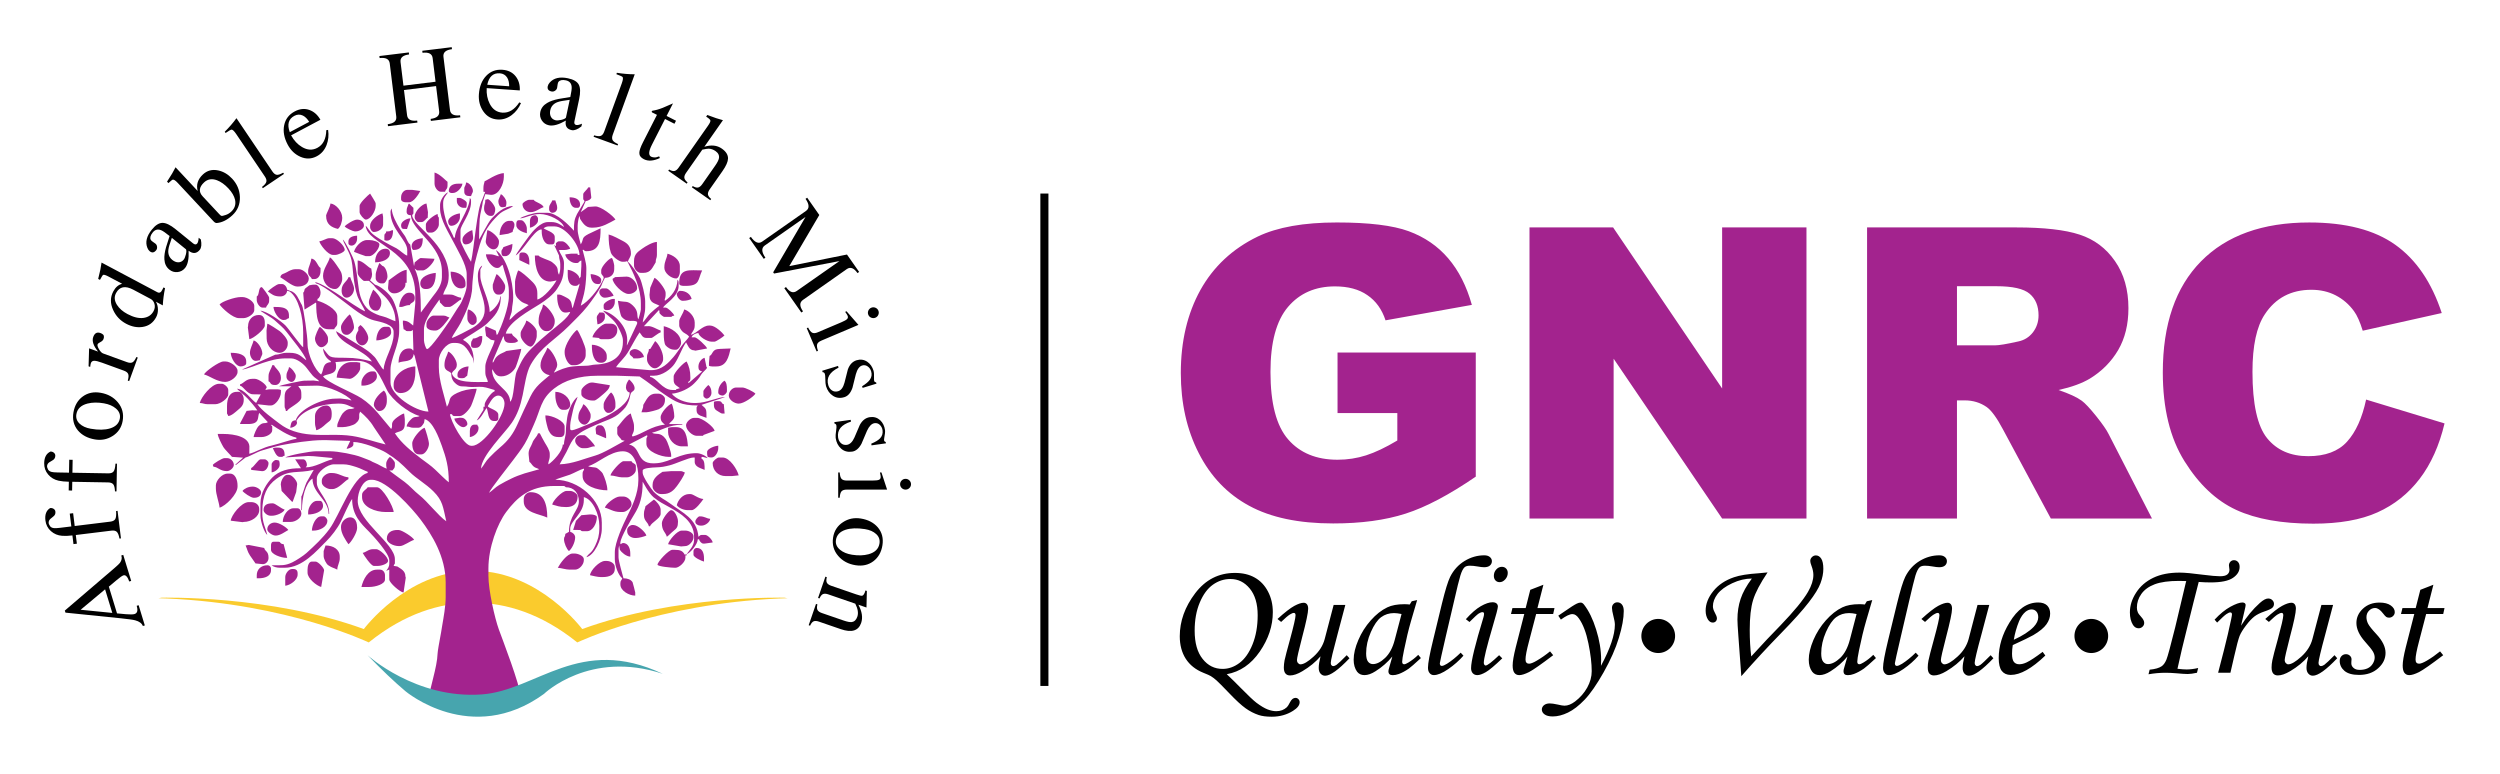 <svg xmlns="http://www.w3.org/2000/svg" xmlns:xlink="http://www.w3.org/1999/xlink" version="1.1" id="Layer_1" x="0px" y="0px" viewBox="0 0 310 96" enable-background="new 0 0 310 96" xml:space="preserve">
<g>
	<defs>
		<rect id="SVGID_1_" width="310" height="96"/>
	</defs>
	<clipPath id="SVGID_2_">
		<use xlink:href="#SVGID_1_" overflow="visible"/>
	</clipPath>
	<path clip-path="url(#SVGID_2_)" fill-rule="evenodd" clip-rule="evenodd" fill="#A3238E" d="M165.855,51.219v-7.506h17.141v15.389   c-3.276,2.244-6.18,3.782-8.702,4.588c-2.531,0.816-5.523,1.217-8.984,1.217c-4.26,0-7.732-0.73-10.418-2.193   c-2.688-1.453-4.775-3.63-6.244-6.521c-1.48-2.889-2.227-6.2-2.227-9.941c0-3.941,0.816-7.371,2.426-10.285   c1.622-2.91,3.982-5.119,7.109-6.633c2.431-1.167,5.705-1.748,9.818-1.748c3.965,0,6.933,0.362,8.907,1.085   c1.964,0.723,3.597,1.841,4.898,3.363c1.294,1.511,2.275,3.434,2.931,5.772l-10.704,1.916c-0.446-1.363-1.196-2.406-2.254-3.125   c-1.039-0.725-2.391-1.085-4.019-1.085c-2.434,0-4.373,0.847-5.819,2.544c-1.448,1.706-2.176,4.389-2.176,8.068   c0,3.909,0.736,6.7,2.201,8.371c1.456,1.672,3.497,2.512,6.113,2.512c1.234,0,2.421-0.185,3.545-0.545   c1.128-0.362,2.418-0.974,3.87-1.841v-3.404H165.855z M189.656,28.201h10.369l13.518,19.969V28.201h10.459v36.096h-10.459   l-13.453-19.816v19.816h-10.433V28.201z M231.517,64.297V28.201h18.495c3.425,0,6.056,0.296,7.862,0.893   c1.815,0.589,3.277,1.681,4.386,3.285c1.112,1.597,1.665,3.545,1.665,5.84c0,2.007-0.423,3.731-1.27,5.186   c-0.854,1.452-2.023,2.63-3.505,3.538c-0.948,0.572-2.244,1.052-3.895,1.419c1.324,0.446,2.286,0.892,2.895,1.338   c0.398,0.295,0.995,0.924,1.768,1.889c0.78,0.976,1.299,1.717,1.556,2.245l5.372,10.463h-12.543l-5.925-11.035   c-0.755-1.421-1.423-2.352-2.021-2.783c-0.792-0.551-1.704-0.831-2.715-0.831h-0.979v14.648H231.517z M242.663,42.825h4.684   c0.504,0,1.48-0.16,2.935-0.488c0.731-0.152,1.337-0.529,1.807-1.133c0.455-0.605,0.691-1.305,0.691-2.094   c0-1.168-0.368-2.058-1.102-2.682c-0.736-0.629-2.118-0.938-4.141-0.938h-4.873V42.825z M293.397,49.547l9.726,2.957   c-0.655,2.742-1.68,5.028-3.085,6.868c-1.404,1.84-3.151,3.228-5.237,4.163c-2.081,0.938-4.732,1.399-7.943,1.399   c-3.904,0-7.099-0.568-9.564-1.705c-2.475-1.141-4.613-3.151-6.408-6.026c-1.796-2.872-2.698-6.545-2.698-11.025   c0-5.973,1.582-10.57,4.74-13.772c3.165-3.211,7.637-4.818,13.414-4.818c4.525,0,8.079,0.918,10.667,2.759   c2.589,1.84,4.518,4.662,5.768,8.469l-9.798,2.193c-0.342-1.101-0.7-1.906-1.078-2.418c-0.618-0.852-1.38-1.506-2.277-1.969   c-0.897-0.461-1.905-0.689-3.012-0.689c-2.512,0-4.444,1.017-5.781,3.051c-1.012,1.512-1.525,3.884-1.525,7.118   c0,4.008,0.613,6.748,1.816,8.237c1.212,1.489,2.907,2.227,5.096,2.227c2.118,0,3.729-0.597,4.816-1.799   C292.119,53.574,292.907,51.834,293.397,49.547"/>
	<path clip-path="url(#SVGID_2_)" fill-rule="evenodd" clip-rule="evenodd" d="M152.118,83.602c0.615,0.576,1.182,1.133,1.704,1.672   c0.949,0.964,1.609,1.588,1.982,1.871c0.535,0.4,0.993,0.673,1.379,0.823c0.389,0.147,0.74,0.219,1.066,0.219   c0.264,0,0.512-0.04,0.736-0.125c0.21-0.08,0.41-0.205,0.589-0.37c0.1-0.095,0.234-0.307,0.398-0.632   c0.182-0.348,0.402-0.524,0.672-0.524c0.137,0,0.256,0.052,0.359,0.157c0.102,0.111,0.154,0.233,0.154,0.38   c0,0.372-0.273,0.728-0.828,1.075c-0.769,0.483-1.645,0.725-2.631,0.725c-0.664,0-1.201-0.071-1.617-0.209   c-0.567-0.191-1.115-0.47-1.625-0.836c-0.514-0.365-1.204-0.999-2.062-1.901c-0.779-0.813-1.292-1.327-1.537-1.547   c-0.239-0.216-0.478-0.396-0.714-0.542c-0.131-0.083-0.439-0.219-0.93-0.414c-0.954-0.385-1.679-0.961-2.179-1.735   c-0.491-0.772-0.743-1.704-0.743-2.792c0-1.871,0.636-3.647,1.912-5.332c1.275-1.68,2.911-2.522,4.927-2.522   c0.965,0,1.787,0.192,2.474,0.585c0.688,0.389,1.23,0.961,1.626,1.721c0.398,0.754,0.6,1.61,0.6,2.56   c0,1.692-0.538,3.319-1.619,4.89C155.129,82.369,153.769,83.303,152.118,83.602 M152.576,71.796c-0.79,0-1.513,0.235-2.18,0.708   c-0.662,0.474-1.204,1.209-1.625,2.213c-0.424,1.002-0.633,2.161-0.633,3.483c0,1.518,0.33,2.691,0.993,3.512   c0.654,0.826,1.478,1.231,2.47,1.231c0.732,0,1.428-0.24,2.085-0.731c0.654-0.484,1.205-1.258,1.629-2.31   c0.423-1.048,0.637-2.256,0.637-3.618c0-1.42-0.333-2.515-0.98-3.305C154.318,72.19,153.527,71.796,152.576,71.796 M165.372,75.011   l-1.111,4.238c-0.217,0.813-0.676,1.537-1.382,2.175c-0.695,0.638-1.24,0.954-1.622,0.954c-0.107,0-0.207-0.053-0.298-0.154   c-0.094-0.103-0.137-0.226-0.137-0.371c0-0.236,0.216-1.187,0.653-2.865c0.493-1.859,0.737-3.027,0.737-3.504   c0-0.255-0.054-0.44-0.158-0.564c-0.098-0.118-0.236-0.178-0.398-0.178c-0.287,0-0.675,0.131-1.157,0.387   c-0.475,0.257-1.181,0.8-2.09,1.626l0.452,0.365c0.51-0.49,0.872-0.796,1.087-0.924c0.205-0.129,0.371-0.195,0.493-0.195   c0.136,0,0.207,0.1,0.207,0.294c0,0.327-0.232,1.323-0.682,2.985c-0.365,1.306-0.589,2.18-0.682,2.613   c-0.051,0.311-0.089,0.599-0.089,0.868c0,0.347,0.068,0.597,0.207,0.757c0.135,0.156,0.32,0.237,0.564,0.237   c0.432,0,0.948-0.176,1.536-0.53c0.893-0.529,1.646-1.145,2.244-1.843c-0.146,0.597-0.223,1.074-0.223,1.433   c0,0.309,0.076,0.549,0.231,0.719c0.154,0.17,0.34,0.255,0.558,0.255c0.648,0,1.65-0.722,3.025-2.163l-0.342-0.38   c-0.624,0.638-1.055,1.041-1.274,1.2c-0.157,0.101-0.296,0.154-0.406,0.154c-0.077,0-0.145-0.034-0.207-0.106   c-0.066-0.065-0.092-0.167-0.092-0.3c0-0.29,0.282-1.48,0.848-3.573l0.956-3.607H165.372z M175.059,74.555l0.667-0.146   l-0.766,2.619c-0.302,1.036-0.589,2.236-0.863,3.593c-0.155,0.737-0.227,1.215-0.227,1.426c0,0.215,0.077,0.321,0.252,0.321   c0.111,0,0.281-0.072,0.521-0.217c0.421-0.256,0.832-0.57,1.219-0.951l0.329,0.401c-0.781,0.715-1.276,1.155-1.499,1.307   c-0.434,0.299-0.848,0.524-1.243,0.668c-0.257,0.095-0.508,0.145-0.757,0.145c-0.178,0-0.305-0.041-0.394-0.119   c-0.089-0.085-0.133-0.208-0.133-0.365c0-0.104,0.031-0.242,0.086-0.424l0.399-1.405c-0.584,0.708-1.281,1.322-2.092,1.829   c-0.496,0.318-0.953,0.477-1.363,0.477c-0.398,0-0.7-0.143-0.918-0.425c-0.277-0.38-0.424-0.875-0.424-1.489   c0-0.734,0.195-1.542,0.58-2.438c0.381-0.896,0.898-1.711,1.545-2.44c0.646-0.73,1.329-1.266,2.046-1.61   c0.548-0.264,1.255-0.392,2.119-0.392c0.222,0,0.445,0.012,0.663,0.039L175.059,74.555z M173.791,76.138   c-0.374-0.077-0.68-0.116-0.932-0.116c-0.606,0-1.143,0.173-1.604,0.512c-0.458,0.342-0.876,0.956-1.27,1.841   c-0.391,0.885-0.585,1.768-0.585,2.649c0,0.468,0.08,0.81,0.23,1.011c0.159,0.209,0.363,0.313,0.617,0.313   c0.467,0,0.971-0.257,1.512-0.771c0.536-0.512,0.931-1.252,1.183-2.216L173.791,76.138z M181.126,80.932l0.342,0.371   c-0.532,0.608-1.159,1.162-1.882,1.661c-0.721,0.497-1.325,0.749-1.793,0.749c-0.209,0-0.385-0.083-0.517-0.245   c-0.142-0.163-0.208-0.383-0.208-0.669c0-0.549,0.208-1.691,0.635-3.424l1.099-4.542c0.403-1.636,0.739-2.737,1.014-3.298   c0.424-0.846,1.02-1.504,1.792-1.974c0.771-0.469,1.585-0.702,2.445-0.702c0.291,0,0.521,0.071,0.691,0.212   c0.165,0.139,0.251,0.312,0.251,0.511c0,0.223-0.086,0.4-0.247,0.545c-0.164,0.139-0.404,0.21-0.717,0.21   c-0.204,0-0.49-0.035-0.868-0.103c-0.323-0.057-0.629-0.086-0.904-0.086c-0.284,0-0.496,0.062-0.636,0.176   c-0.195,0.168-0.377,0.516-0.537,1.046c-0.164,0.528-0.42,1.576-0.777,3.144l-1.015,4.328c-0.5,2.167-0.757,3.306-0.757,3.4   c0,0.223,0.083,0.332,0.24,0.332c0.15,0,0.366-0.092,0.649-0.267C179.989,81.949,180.556,81.489,181.126,80.932 M186.234,70.285   c0.212,0,0.385,0.07,0.523,0.212c0.136,0.142,0.205,0.326,0.205,0.545c0,0.302-0.107,0.571-0.312,0.799   c-0.208,0.233-0.44,0.347-0.698,0.347c-0.205,0-0.377-0.071-0.512-0.212c-0.137-0.149-0.202-0.338-0.202-0.573   c0-0.309,0.1-0.573,0.297-0.788C185.729,70.394,185.965,70.285,186.234,70.285 M182.215,77.129   c0.592-0.592,0.979-0.945,1.154-1.055c0.174-0.109,0.327-0.166,0.465-0.166c0.125,0,0.188,0.074,0.188,0.209   c0,0.123-0.024,0.263-0.071,0.423c-1.023,3.349-1.538,5.454-1.538,6.314c0,0.268,0.072,0.481,0.213,0.631   c0.143,0.154,0.328,0.23,0.568,0.23c0.275,0,0.618-0.125,1.053-0.372c0.431-0.25,1.111-0.817,2.035-1.71l-0.391-0.388   c-0.905,0.854-1.458,1.281-1.678,1.281c-0.054,0-0.106-0.034-0.153-0.099c-0.048-0.066-0.069-0.147-0.069-0.244   c0-0.501,0.364-1.978,1.08-4.422c0.448-1.494,0.666-2.346,0.666-2.544c0-0.163-0.057-0.296-0.173-0.394   c-0.118-0.096-0.284-0.144-0.5-0.144c-0.394,0-0.873,0.163-1.436,0.483c-0.562,0.321-1.182,0.857-1.863,1.617L182.215,77.129z    M189.754,73.139l1.628-0.631l-0.74,2.895h2.115l-0.163,0.735h-2.111l-0.904,3.461c-0.277,1.042-0.414,1.764-0.414,2.17   c0,0.188,0.034,0.322,0.12,0.403c0.075,0.083,0.18,0.126,0.318,0.126c0.213,0,0.536-0.126,0.967-0.382   c0.574-0.338,1.122-0.721,1.636-1.146l0.389,0.475c-1.493,1.134-2.486,1.829-2.992,2.09c-0.501,0.25-0.913,0.381-1.213,0.381   c-0.259,0-0.455-0.095-0.603-0.281c-0.141-0.187-0.218-0.492-0.218-0.909c0-0.498,0.131-1.256,0.387-2.274l1.053-4.113h-1.648   l0.179-0.735h1.641L189.754,73.139z M193.551,76.829c0.624-0.454,1.094-0.682,1.436-0.682c0.288,0,0.551,0.182,0.803,0.549   c0.505,0.708,0.896,1.736,1.171,3.077c0.275,1.347,0.411,2.498,0.411,3.45c0,0.686-0.186,1.362-0.553,2.03   c-0.372,0.669-0.875,1.243-1.505,1.726c-0.465,0.351-0.902,0.526-1.32,0.526c-0.154,0-0.451-0.044-0.875-0.148   c-0.405-0.087-0.723-0.133-0.954-0.133c-0.296,0-0.535,0.076-0.718,0.224c-0.171,0.148-0.26,0.324-0.26,0.534   c0,0.231,0.109,0.437,0.339,0.603c0.228,0.17,0.567,0.255,1.016,0.255c0.59,0,1.221-0.159,1.885-0.48   c0.665-0.32,1.35-0.851,2.062-1.592c0.708-0.739,1.496-1.873,2.36-3.401c0.859-1.528,1.492-2.948,1.891-4.279   c0.406-1.326,0.605-2.431,0.605-3.322c0-0.346-0.073-0.609-0.219-0.794c-0.146-0.187-0.343-0.285-0.579-0.285   c-0.193,0-0.349,0.071-0.472,0.2c-0.133,0.129-0.192,0.297-0.192,0.498c0,0.204,0.059,0.548,0.183,1.036   c0.114,0.433,0.177,0.778,0.177,1.041c0,1.261-0.575,2.962-1.727,5.105c0.016-0.326,0.023-0.563,0.023-0.723   c0-1.221-0.207-2.481-0.618-3.778c-0.403-1.299-0.914-2.333-1.507-3.095c-0.132-0.166-0.264-0.25-0.409-0.25   c-0.146,0-0.304,0.04-0.473,0.123c-0.299,0.143-0.818,0.473-1.548,0.985l-0.758,0.516L193.551,76.829z M215.923,83.847   l-0.367-5.003c-0.076-1.019-0.114-1.692-0.114-2.015c0-0.931,0.13-1.785,0.395-2.567c0.26-0.784,0.723-1.624,1.392-2.521   c-0.797,0-1.611,0.195-2.439,0.583c-0.821,0.386-1.429,0.83-1.815,1.328c-0.383,0.507-0.574,1.015-0.574,1.521   c0,0.236,0.072,0.484,0.214,0.745c0.184,0.332,0.283,0.584,0.283,0.754c0,0.16-0.056,0.287-0.148,0.382   c-0.1,0.097-0.218,0.145-0.368,0.145c-0.22,0-0.41-0.111-0.574-0.341c-0.196-0.3-0.309-0.678-0.309-1.127   c0-0.839,0.316-1.647,0.945-2.427c0.624-0.779,1.484-1.355,2.574-1.726c0.7-0.242,1.716-0.407,3.059-0.494   c0.363-0.029,0.732-0.066,1.102-0.104c-0.914,1.36-1.512,2.502-1.792,3.416c-0.282,0.915-0.419,2.15-0.419,3.715   c0,1.198,0.061,2.296,0.185,3.286l1.96-2.118l1.671-1.735c1.689-1.757,2.826-3.145,3.412-4.157   c0.441-0.765,0.663-1.463,0.663-2.088c0-0.342-0.076-0.724-0.236-1.138c-0.1-0.261-0.15-0.463-0.15-0.599   c0-0.186,0.068-0.346,0.211-0.482c0.136-0.139,0.298-0.209,0.489-0.209c0.26,0,0.485,0.132,0.66,0.402   c0.173,0.267,0.26,0.691,0.26,1.262c0,0.559-0.116,1.146-0.348,1.773c-0.225,0.622-0.713,1.419-1.456,2.378   c-0.744,0.97-1.89,2.246-3.441,3.836C219.216,80.192,217.574,81.966,215.923,83.847 M231.485,74.555l-0.247,0.403   c-0.225-0.027-0.441-0.039-0.666-0.039c-0.865,0-1.567,0.128-2.12,0.392c-0.715,0.344-1.395,0.88-2.043,1.61   c-0.648,0.729-1.163,1.545-1.548,2.44c-0.376,0.896-0.575,1.705-0.575,2.438c0,0.614,0.139,1.109,0.423,1.489   c0.215,0.283,0.518,0.425,0.912,0.425c0.417,0,0.871-0.159,1.369-0.477c0.809-0.507,1.509-1.121,2.093-1.829l-0.408,1.405   c-0.059,0.182-0.08,0.32-0.08,0.424c0,0.157,0.039,0.279,0.133,0.365c0.084,0.079,0.217,0.119,0.396,0.119   c0.247,0,0.5-0.049,0.757-0.145c0.394-0.144,0.805-0.369,1.242-0.668c0.224-0.152,0.717-0.591,1.496-1.307l-0.332-0.401   c-0.384,0.381-0.787,0.695-1.213,0.951c-0.238,0.145-0.41,0.217-0.522,0.217c-0.168,0-0.25-0.106-0.25-0.321   c0-0.211,0.068-0.689,0.219-1.426c0.277-1.357,0.57-2.557,0.87-3.593l0.767-2.619L231.485,74.555z M230.216,76.138   c-0.367-0.077-0.675-0.116-0.926-0.116c-0.613,0-1.145,0.173-1.604,0.512c-0.457,0.342-0.877,0.956-1.27,1.841   c-0.389,0.885-0.585,1.768-0.585,2.649c0,0.468,0.074,0.81,0.23,1.011c0.159,0.209,0.361,0.313,0.612,0.313   c0.473,0,0.977-0.257,1.52-0.771c0.533-0.512,0.923-1.252,1.179-2.216L230.216,76.138z M237.551,80.932l0.345,0.371   c-0.525,0.608-1.154,1.162-1.878,1.661c-0.725,0.497-1.326,0.749-1.8,0.749c-0.203,0-0.379-0.083-0.513-0.245   c-0.14-0.163-0.208-0.383-0.208-0.669c0-0.549,0.211-1.691,0.632-3.424l1.104-4.542c0.402-1.636,0.741-2.737,1.014-3.298   c0.421-0.846,1.016-1.504,1.786-1.974c0.777-0.469,1.589-0.702,2.451-0.702c0.291,0,0.516,0.071,0.686,0.212   c0.167,0.139,0.247,0.312,0.247,0.511c0,0.223-0.08,0.4-0.238,0.545c-0.165,0.139-0.403,0.21-0.719,0.21   c-0.202,0-0.49-0.035-0.872-0.103c-0.322-0.057-0.623-0.086-0.902-0.086c-0.281,0-0.492,0.062-0.633,0.176   c-0.199,0.168-0.374,0.516-0.54,1.046c-0.153,0.528-0.414,1.576-0.777,3.144l-1.011,4.328c-0.505,2.167-0.76,3.306-0.76,3.4   c0,0.223,0.082,0.332,0.245,0.332c0.146,0,0.361-0.092,0.65-0.267C236.417,81.949,236.985,81.489,237.551,80.932 M245.213,75.011   l-1.106,4.238c-0.224,0.813-0.676,1.537-1.381,2.175c-0.702,0.638-1.244,0.954-1.619,0.954c-0.118,0-0.213-0.053-0.306-0.154   c-0.092-0.103-0.133-0.226-0.133-0.371c0-0.236,0.212-1.187,0.65-2.865c0.485-1.859,0.736-3.027,0.736-3.504   c0-0.255-0.053-0.44-0.155-0.564c-0.104-0.118-0.234-0.178-0.398-0.178c-0.292,0-0.683,0.131-1.165,0.387   c-0.475,0.257-1.17,0.8-2.081,1.626l0.448,0.365c0.514-0.49,0.87-0.796,1.085-0.924c0.205-0.129,0.374-0.195,0.495-0.195   c0.137,0,0.206,0.1,0.206,0.294c0,0.327-0.227,1.323-0.683,2.985c-0.363,1.306-0.585,2.18-0.674,2.613   c-0.061,0.311-0.092,0.599-0.092,0.868c0,0.347,0.066,0.597,0.201,0.757c0.141,0.156,0.326,0.237,0.566,0.237   c0.438,0,0.95-0.176,1.543-0.53c0.889-0.529,1.638-1.145,2.245-1.843c-0.148,0.597-0.225,1.074-0.225,1.433   c0,0.309,0.076,0.549,0.229,0.719c0.154,0.17,0.342,0.255,0.559,0.255c0.641,0,1.652-0.722,3.023-2.163l-0.338-0.38   c-0.633,0.638-1.055,1.041-1.277,1.2c-0.158,0.101-0.294,0.154-0.408,0.154c-0.075,0-0.145-0.034-0.205-0.106   c-0.064-0.065-0.092-0.167-0.092-0.3c0-0.29,0.277-1.48,0.851-3.573l0.956-3.607H245.213z M253.289,80.83l0.332,0.456   c-1.669,1.603-3.096,2.405-4.291,2.405c-0.482,0-0.85-0.166-1.106-0.492c-0.256-0.331-0.384-0.866-0.384-1.597   c0-1.474,0.442-2.941,1.334-4.402c0.99-1.658,2.177-2.492,3.562-2.492c0.477,0,0.848,0.125,1.104,0.368   c0.252,0.247,0.379,0.582,0.379,1.011c0,0.447-0.148,0.887-0.455,1.32c-0.308,0.437-0.85,0.887-1.645,1.355   c-0.394,0.226-1.24,0.637-2.536,1.229c-0.059,0.374-0.09,0.724-0.09,1.065c0,0.49,0.077,0.826,0.23,1.022   c0.155,0.194,0.379,0.291,0.669,0.291c0.283,0,0.591-0.079,0.922-0.237C251.761,81.919,252.421,81.482,253.289,80.83    M249.712,79.33c1.091-0.495,1.916-1.029,2.469-1.601c0.373-0.402,0.561-0.798,0.561-1.189c0-0.295-0.074-0.532-0.229-0.708   c-0.156-0.176-0.35-0.265-0.598-0.265c-0.254,0-0.495,0.1-0.738,0.286c-0.316,0.26-0.585,0.644-0.806,1.163   C250.063,77.769,249.84,78.543,249.712,79.33 M272.572,82.832l-0.147,0.59c-0.47,0.103-0.857,0.155-1.151,0.155   c-0.285,0-0.764-0.031-1.418-0.092c-0.499-0.041-0.948-0.062-1.34-0.062c-0.684,0-1.384,0.062-2.103,0.188l0.142-0.569   c0.69-0.068,1.19-0.214,1.5-0.434c0.225-0.159,0.419-0.431,0.58-0.812c0.159-0.383,0.516-1.716,1.089-4.007l1.3-5.477l0.071-0.259   c-0.402-0.014-0.703-0.021-0.903-0.021c-1.26,0-2.261,0.141-3.002,0.415c-0.738,0.279-1.29,0.676-1.663,1.204   c-0.372,0.52-0.553,1.085-0.553,1.69c0,0.213,0.037,0.411,0.117,0.589c0.047,0.126,0.197,0.325,0.444,0.599   c0.233,0.255,0.345,0.49,0.345,0.704c0,0.189-0.065,0.346-0.203,0.475c-0.135,0.132-0.301,0.199-0.493,0.199   c-0.283,0-0.518-0.142-0.694-0.416c-0.255-0.409-0.384-0.922-0.384-1.55c0-0.838,0.255-1.658,0.77-2.448   c0.508-0.793,1.216-1.407,2.119-1.843c0.901-0.433,1.989-0.647,3.276-0.647c0.614,0,1.59,0.089,2.932,0.269   c0.951,0.122,1.646,0.183,2.072,0.183c0.427,0,0.73-0.071,0.906-0.216c0.178-0.145,0.271-0.338,0.271-0.579   c0-0.048-0.008-0.143-0.033-0.288c-0.022-0.129-0.03-0.22-0.03-0.258c0-0.185,0.062-0.339,0.182-0.466   c0.12-0.122,0.27-0.185,0.438-0.185c0.205,0,0.372,0.074,0.505,0.226c0.138,0.151,0.199,0.356,0.199,0.609   c0,0.527-0.273,0.979-0.823,1.354c-0.557,0.382-1.474,0.569-2.775,0.569c-0.456,0-0.954-0.02-1.475-0.059   c-0.068,0.248-0.283,1.087-0.645,2.518l-0.889,3.574l-0.536,2.184l-0.565,2.49c0.458,0.055,0.833,0.086,1.135,0.086   C271.597,83.011,272.074,82.949,272.572,82.832 M276.572,83.422l0.461-2.004c0.3-1.343,0.537-2.202,0.68-2.568   c0.152-0.371,0.417-0.8,0.797-1.297c0.372-0.498,0.724-0.866,1.036-1.11c0.317-0.24,0.726-0.443,1.23-0.617   c0.531-0.179,0.863-0.336,0.996-0.465c0.138-0.132,0.202-0.29,0.202-0.477c0-0.18-0.075-0.336-0.208-0.47   c-0.139-0.133-0.305-0.2-0.513-0.2c-0.275,0-0.621,0.184-1.035,0.557c-0.869,0.779-1.643,1.716-2.329,2.815l0.434-1.855   c0.094-0.384,0.137-0.618,0.137-0.715c0-0.087-0.038-0.16-0.103-0.218c-0.078-0.057-0.171-0.09-0.294-0.09   c-0.35,0-0.849,0.182-1.502,0.534c-0.641,0.355-1.295,0.889-1.951,1.595l0.315,0.363c0.552-0.556,0.933-0.906,1.145-1.049   c0.213-0.142,0.374-0.211,0.47-0.211c0.151,0,0.224,0.081,0.224,0.246c0,0.08-0.03,0.265-0.092,0.569   c-0.255,1.23-0.56,2.524-0.906,3.888l-0.72,2.779H276.572z M287.855,75.011h1.447l-0.955,3.607c-0.567,2.092-0.85,3.283-0.85,3.573   c0,0.133,0.031,0.235,0.1,0.3c0.055,0.073,0.123,0.106,0.201,0.106c0.112,0,0.25-0.053,0.408-0.154   c0.22-0.159,0.646-0.562,1.275-1.2l0.335,0.38c-1.372,1.441-2.377,2.163-3.023,2.163c-0.218,0-0.404-0.085-0.554-0.255   c-0.153-0.17-0.234-0.41-0.234-0.719c0-0.359,0.075-0.836,0.225-1.433c-0.607,0.698-1.349,1.315-2.245,1.843   c-0.592,0.354-1.106,0.53-1.539,0.53c-0.239,0-0.43-0.081-0.565-0.237c-0.134-0.16-0.205-0.41-0.205-0.757   c0-0.269,0.031-0.557,0.092-0.868c0.089-0.433,0.311-1.308,0.678-2.613c0.449-1.662,0.682-2.658,0.682-2.985   c0-0.194-0.07-0.294-0.208-0.294c-0.121,0-0.284,0.065-0.496,0.195c-0.213,0.129-0.572,0.434-1.083,0.924l-0.45-0.365   c0.914-0.826,1.611-1.368,2.091-1.626c0.479-0.257,0.868-0.387,1.156-0.387c0.168,0,0.296,0.06,0.396,0.178   c0.104,0.124,0.157,0.31,0.157,0.564c0,0.478-0.246,1.645-0.74,3.504c-0.428,1.678-0.651,2.628-0.651,2.865   c0,0.145,0.047,0.269,0.142,0.371c0.092,0.101,0.186,0.154,0.299,0.154c0.382,0,0.917-0.316,1.621-0.954   c0.703-0.638,1.16-1.362,1.377-2.175L287.855,75.011z M295.058,74.719c0.606,0,1.068,0.121,1.397,0.357   c0.333,0.239,0.496,0.511,0.496,0.822c0,0.189-0.065,0.35-0.207,0.486c-0.137,0.139-0.31,0.206-0.503,0.206   c-0.131,0-0.245-0.029-0.34-0.086c-0.094-0.061-0.228-0.207-0.408-0.442c-0.34-0.446-0.666-0.67-0.988-0.67   c-0.28,0-0.529,0.109-0.74,0.326c-0.214,0.213-0.325,0.485-0.325,0.81c0,0.284,0.072,0.561,0.205,0.82   c0.138,0.269,0.479,0.698,1.03,1.291c0.756,0.813,1.133,1.583,1.133,2.314c0,0.73-0.305,1.37-0.92,1.914   c-0.609,0.553-1.398,0.823-2.369,0.823c-0.805,0-1.409-0.166-1.804-0.5c-0.389-0.337-0.589-0.744-0.589-1.235   c0-0.24,0.07-0.441,0.219-0.599c0.152-0.159,0.339-0.237,0.554-0.237c0.189,0,0.35,0.064,0.487,0.189   c0.137,0.127,0.204,0.274,0.204,0.45c0,0.068-0.004,0.16-0.019,0.267c-0.007,0.09-0.007,0.164-0.007,0.228   c0,0.227,0.092,0.419,0.286,0.578c0.18,0.163,0.427,0.236,0.753,0.236c0.367,0,0.691-0.06,0.969-0.189   c0.281-0.127,0.496-0.322,0.651-0.579c0.162-0.257,0.238-0.514,0.238-0.77c0-0.245-0.074-0.498-0.222-0.743   c-0.145-0.247-0.475-0.66-0.985-1.23c-0.707-0.798-1.06-1.568-1.06-2.306c0-0.671,0.266-1.266,0.806-1.77   C293.539,74.972,294.225,74.719,295.058,74.719 M300.12,73.139l1.62-0.631l-0.734,2.895h2.112l-0.16,0.735h-2.116l-0.9,3.461   c-0.275,1.042-0.413,1.764-0.413,2.17c0,0.188,0.034,0.322,0.113,0.403c0.074,0.083,0.188,0.126,0.324,0.126   c0.209,0,0.53-0.126,0.97-0.382c0.575-0.338,1.113-0.721,1.632-1.146l0.39,0.475c-1.491,1.134-2.487,1.829-2.991,2.09   c-0.506,0.25-0.908,0.381-1.219,0.381c-0.253,0-0.449-0.095-0.598-0.281c-0.14-0.187-0.216-0.492-0.216-0.909   c0-0.498,0.129-1.256,0.385-2.274l1.052-4.113h-1.65l0.182-0.735h1.642L300.12,73.139z"/>
	<path clip-path="url(#SVGID_2_)" fill-rule="evenodd" clip-rule="evenodd" d="M259.319,80.977c1.153,0,2.092-0.951,2.092-2.116   c0-1.161-0.939-2.116-2.092-2.116c-1.15,0-2.086,0.954-2.086,2.116C257.233,80.026,258.17,80.977,259.319,80.977"/>
	<path clip-path="url(#SVGID_2_)" fill-rule="evenodd" clip-rule="evenodd" d="M205.622,80.977c1.147,0,2.09-0.951,2.09-2.116   c0-1.161-0.943-2.116-2.09-2.116c-1.157,0-2.094,0.954-2.094,2.116C203.529,80.026,204.466,80.977,205.622,80.977"/>
	<path clip-path="url(#SVGID_2_)" fill-rule="evenodd" clip-rule="evenodd" fill="#FACB2D" d="M20.036,74.113   c0,0,13.456-0.349,25.079,3.889c0,0,5.262-7.062,13.187-7.219c0.056-0.002,0.111-0.002,0.167-0.003   c0.062,0,0.123-0.001,0.185-0.001s0.124,0.001,0.186,0.001c0.056,0.001,0.112,0.001,0.167,0.003   c7.926,0.157,13.188,7.219,13.188,7.219c11.622-4.238,25.078-3.889,25.078-3.889l0.409,0.074h-0.219   c-0.205,0-0.936,0.033-0.936,0.033c-14.947,0.655-24.944,5.443-24.944,5.443c-4.493-3.62-8.853-4.882-12.7-4.93l-0.025,0   c-0.044-0.001-0.088-0.002-0.132-0.002h-0.073h-0.071c-0.044,0.001-0.089,0.001-0.132,0.002l-0.028,0   c-3.846,0.049-8.207,1.311-12.698,4.93c0,0-9.999-4.789-24.944-5.443c0,0-0.731-0.033-0.935-0.033h-0.219L20.036,74.113z"/>
	<path clip-path="url(#SVGID_2_)" fill-rule="evenodd" clip-rule="evenodd" fill="#A3238E" d="M53.883,22.776   c0,0.483,0.414,0.999,0.767,0.999h0.538c0.095-0.355,0.307-0.273,0.307-0.846v-0.384c-0.117-0.043-0.92-0.967-1.613-1.153V22.776z    M67.403,28.307c0.156-0.109,0.356-0.23,0.614-0.23h0.769c1.287,0,3.072,2.227,3.072,3.535h-0.23v-0.153h-0.844l-0.69,0.086   c0.009,0.46,0.74,1.065,1.227,1.065h0.23c0.281,0,0.166-0.207,0.537-0.307v0.691L72.011,34.3l-0.153,0.231   c-0.044-0.533-0.908-1.03-1.46-1.076v0.613c0,0.722,0.225,1.383,0.922,1.383c0.62,0,0.42-0.541,0.538-0.153l-0.846,2.92   c-0.181-0.286-0.035-0.757-0.476-1.137c-0.128-0.11-0.978-0.554-1.137-0.554h-0.307v0.307c0,0.782,0.28,1.92,0.999,1.92h0.076   c0.265,0,0.298-0.056,0.538-0.076c-0.186,0.696-1.765,1.843-2.351,2.334c-0.956,0.798-1.554,1.301-2.431,2.179   c-0.981,0.978-1.232,1.528-1.839,2.847c-0.356,0.773-0.317,3.402-0.831,3.778c0-1.578-2.076-1.961-2.227-3.763l0.017-0.281   c0.243,0.39,0.445,0.895,1.058,0.895h0.077c0.797,0,1.525-0.618,1.771-1.147c0.115-0.253,0.687-1.962,0.682-2.261l-1.84,0.259   c-0.341,0.229-0.631,0.256-0.999,0.536c-0.544,0.415-0.463,0.756-0.692,0.924v-0.23l1.299-3.035l0.084,0.039   c0.012,0.514,0.241,0.767,0.769,0.767h0.307c0.368,0,0.478-0.087,0.691-0.229c-0.302-0.573-0.653-0.496-0.767-0.923h-0.769   c0.34-1.453,3.028-2.901,4.241-3.67c0.714-0.452,1.674-1.184,2.121-1.873c0.614-0.949,0.857-1.528,0.857-3.06v-0.154   c0-0.672-0.496-1.108-0.613-1.613h0.691c0.329,0,0.416-0.089,0.691-0.153c-0.077-0.29-0.626-0.923-0.999-0.923h-0.383   c-0.186,0-0.226,0.125-0.384,0.23v0.384l-0.221-0.164l0.606,1.317c0,0.491,0.153,0.584,0.153,1.076v0.46   c0,0.366-0.086,0.555-0.153,0.845c-0.369-0.58,0.188-0.772-0.88-1.577c-0.301-0.228-1.562-0.572-1.655-0.803h-0.462   c0,1.48,0.443,3.227,1.921,3.227l0.431-0.068l0.337-0.086c-0.386,0.729-1.569,2.164-2.382,2.381v-0.537v-0.231   c0-0.89-0.44-1.266-0.904-1.708c-0.278-0.264-1.129-1.053-1.478-1.133c-0.106,0.201-0.383,1.127-0.383,1.382v1.075   c0,0.644,0.212,0.887,0.556,1.212c0.497,0.472,0.719,0.368,1.134,0.632c-0.427,0.286-0.851,0.571-1.29,0.861   c-0.448,0.294-0.786,0.76-1.09,0.984c0.047-0.566,0.279-0.722,0.307-1.306c0.025-0.518,0.153-0.85,0.153-1.46   c0-2.244-0.881-5.064-2.151-5.914l0.384,0.768c-0.113,0.054-0.575-0.23-1.076-0.23h-0.537c0.011,0.543,0.696,1.69,1.383,1.69   c0.424,0,0.397-0.277,0.69-0.384c0.203,0.867,0.768,2.227,0.768,3.15v0.768c0,1.357-0.916,3.714-1.382,4.686l-0.133,0.073   l-0.103-0.521l-1.267-0.549l-0.033,0.075l-0.017,0.309l0.111,0.824l0.598,0.471l0.459,0.086c-0.046,0.564-1.151,2.366-1.151,3.227   v0.691c0,0.673,0.269,0.777,0.307,1.229c-1.538,0-4.158,0.202-4.455-1.076c0.146-0.401,0.615-0.424,0.615-1.076   c0-0.562-0.654-1.501-1.076-1.612c-0.13,0.556-0.46,0.866-0.46,1.689c0,0.729,0.622,0.694,0.844,0.999   c0,0.644,0.229,1.028,0.6,1.32c0.558,0.443,0.739,0.235,1.49,0.354c0.535,0.083,1.275-0.041,1.823,0.02   c0.511,0.057,1.071,0.288,1.463,0.38v0.155c-0.41,0.109-1.228,1.305-1.228,1.612v0.307h-0.154v0.384l-0.834,1.313   c0.449-0.129,0.944-1.151,1.218-1.543c0.242,0.383,0.097,1.612,0.921,1.612h0.231c0.179,0,0.306-0.127,0.306-0.307v-0.461   c0-0.594-1.195-0.77-1.306-1.075c0.28-0.419,0.631-1.306,1.306-1.306c0.462,0,0.769,0.489,0.769,1c0,1.586-2.686,5.223-3.996,5.223   h-0.153c-0.904,0-2.543-3.084-2.612-3.918h0.231c0.08,0.12,0.102,0.231,0.307,0.231h0.692c0.478,0,1.194-0.852,1.397-1.291   c0.139-0.303,0.669-1.771,0.676-2.089c-0.916,0-1.754,0.207-2.406,0.513c-1.286,0.602-0.729,0.922-1.281,1.715   c-0.328-1.409-0.999-3.235-0.999-4.917v-0.845c0-0.892,0.926-2.15,1.767-2.15h0.307c1.267,0,1.629,1.14,2.15,1.921l0.102,0.625   c0.053-1.49-0.358-2.416-1.33-2.93c0.116-0.173,2.401-1.438,3.015-2.055c0.881-0.887,1.67-1.576,1.67-3.322h-0.077   c0,0.791-0.789,1.647-1.305,1.921c0-1.509-1.153-3.335-1.153-4.456v-0.768c0-0.18,0.159-0.228,0.23-0.538   c-0.332,0.222-0.537,0.667-0.537,1.229V34.3c0,1.492,0.845,2.625,0.845,4.071v0.076c0,1.14-0.818,1.802-1.539,2.226   c-0.318,0.187-2.253,1.208-2.533,1.231c0.088-0.33,0.887-1.42,1.108-1.888c0.33-0.703,0.655-1.306,0.917-2.077   c0.256-0.748,0.498-1.53,0.507-2.489c0.003-0.368,0.22-2.418,0.292-2.703c0.439-1.719,0.73-3.117,1.555-4.438   c0.385-0.618,0.85-1.116,1.362-1.634c0.665-0.673,1.371-0.705,1.863-1.133c-1.167,0.027-2.063,0.921-2.671,1.555   c-0.431,0.45-1.458,2.524-1.554,2.596c0-0.914,0.015-1.695,0.076-2.536c0.049-0.712,0.333-1.531,0.384-2.151l0.308-0.931   l0.69,0.085h0.077c0.92,0,1.536-1.331,1.536-2.228v-0.46c-0.89,0.02-2.209,0.984-2.38,0.998c-0.067,0.29-0.154,0.48-0.154,0.845   v0.461l0.215,0.023l-0.37,0.975c-0.634,1.002-0.989,5.997-1.382,7.683c-0.15-0.173-1.306-2.326-1.306-2.612v-1.307   c0-0.599,1.306-2.106,1.306-3.457v-0.154c0-0.25-0.04-0.253-0.153-0.384c0,1.48-1.843,3.67-1.843,4.918h-0.153   c-0.082-0.35-0.66-1.278-0.857-1.834c-0.165-0.468-0.45-1.531-0.45-2.161v-0.308c0-0.63,0.375-0.949,0.615-1.306   c-0.424,0.114-0.998,0.977-0.998,1.536v0.461c0,1.423,1.135,3.102,1.639,4.123c0.448,0.908,1.663,2.834,1.663,4.021v1.459   c0,0.562-0.584,1.984-0.858,2.368c-0.427,0.603-0.812,1.289-1.231,1.918c-0.344,0.514-2.401,3.549-2.826,3.549   c-0.164,0-0.384-0.835-0.384-1.076v-1.382c0-1.205,1.387-2.893,1.919-3.687l0.077,0.384c0.211,0.141,0.4,0.537,0.691,0.537h0.461   c0.351,0,1.158-0.841,1.459-0.922v-0.231c-0.583-0.049-0.814-0.383-1.306-0.383l-0.384-0.007l-0.538,0.007   c0.211-0.79,0.691-1.006,0.691-2.381c0-3.847-4.532-6.204-4.532-7.453c0-0.146,0.154-0.052,0.154-0.306v-0.616l-0.541-0.531   l-0.074,0.07c-0.092,0.345-0.23,0.382-0.23,0.922c0,0.322,0.195,0.453,0.537,0.461c0.043,1.897,3.841,3.666,3.841,6.991v0.692   c0,0.996-0.675,1.812-1.139,2.395c-0.181,0.228-1.455,1.97-1.473,1.984c0-2.076-0.083-4.025-0.768-5.453l0.306,0.23h0.692   c0.509,0,1.425-1.035,1.458-1.443l-1.688-0.094c-0.161-0.01-0.621,0.441-0.758,0.539l-0.087,0.46l-0.478-2.686   c-0.268-0.118-0.462-0.761-0.643-1.033c-0.248-0.369-0.463-0.622-0.691-0.999c-0.331-0.544-0.953-1.633-0.953-2.428   c-0.085,0.123-0.153,0.243-0.153,0.461c0,2.115,2.074,3.459,2.074,4.687v0.691c-0.281-0.023-0.947-0.697-1.331-0.896   c-0.45-0.235-1.032-0.521-1.451-0.777c-0.495-0.302-0.899-0.534-1.354-0.875c-0.551-0.413-0.788-0.976-1.011-1.14   c0.201,2.405,6.146,2.804,6.146,8.605v0.998l-0.264,2.762c-0.362-0.261-0.586-0.595-1.273-0.611v0.384l0.087,0.69   c0.343,0.095,0.184,0.232,0.451,0.232h0.384c0.172,0,0.169-0.062,0.307-0.155l0.077,2.535c-0.17,0.061-0.03-0.23-0.538-0.23   c-0.938,0-1.306,0.829-1.306,1.767c0.632-0.303,1.753,0.021,1.876-1.088l0.122,0.243l1.709,6.907   c-1.63-0.029-4.706-2.07-4.706-3.604v-1.613c0-1.326,1.076-3.059,1.076-4.762v-0.769c0-1.054-0.431-2.466-0.819-3.175   c-0.363-0.666-1.447-1.623-2.177-1.818l-0.615-0.538c0.09-0.17,0.23-0.375,0.23-0.614l0.018-0.156l-0.095-0.688   c-0.35-0.094-1.052-0.985-1.69-0.999v1.536c0,0.361,0.521,0.833,0.768,0.999l0.63-0.015l0.599,0.553   c0.391,0.583,1.254,1.145,1.768,1.843c0.472,0.642,0.921,1.507,0.921,2.612c-0.4-0.107-1.032-0.481-1.554-0.597   c-0.54-0.118-1.046-0.358-1.467-0.604c-0.814-0.478-1.332-1.566-1.502-2.647c-0.178-1.134-0.277-2.537-0.579-3.569   c-0.161-0.549-1.125-2.5-1.426-2.721c0.093,0.398,0.711,1.447,0.913,2.005c0.299,0.823,0.287,1.522,0.399,2.521   c0.079,0.719,0.264,1.808,0.481,2.437c0.225,0.652,0.876,1.588,0.972,1.948c-0.427-0.114-2.519-1.552-3.026-1.89   c-0.551-0.367-2.535-1.707-3.195-1.721l0.153,0.153c0.946,0.222,3.735,2.51,4.656,3.181c0.65,0.472,1.649,1.187,2.519,1.397   c0.847,0.207,2.428,0.48,2.428,1.414v0.307c0,1.509-1.229,3.173-1.229,4.378c-0.246-0.066-0.851-1.274-1.131-1.557   c-0.613-0.618-0.765-0.712-1.495-1.194c-0.279-0.185-3.277-2.008-3.288-2.011c0.363,1.56,3.494,2.327,4.454,3.764   c-1.192-0.278-1.83-0.461-3.379-0.461c-2.144,0-1.735-0.056-2.688-1.153c0.056,0.676,0.426,1.274,0.921,1.536l0.083,0.15   c-1.146,0.098-0.851,0.937-1.233,1.54c-0.76-0.507-1.704-2.519-1.69-3.84c0.007-0.812-0.469-4.298-0.692-4.763   c-0.385-0.605-0.615-1.57-1.458-1.766l-0.385-0.153c-0.029-0.349-0.328-0.692-0.614-0.692h-0.385c-0.271,0-1.257,0.734-1.383,0.922   c0.48,0.321,0.719,0.614,1.537,0.614c0.436,0,0.807-0.254,0.849-0.708l0.302,0.094c1.117,0.747,1.69,3.174,1.69,5.069v1.843   c-0.221-0.059-1.816-2.315-2.208-2.708c-0.511-0.51-2.279-1.757-3.091-1.824c0.096,0.132,1.407,0.852,1.785,1.211   c0.517,0.487,1.032,0.854,1.472,1.447c0.505,0.683,2.251,2.73,2.427,3.486c-0.653-0.436-0.856-0.921-2.075-0.921h-0.384   c-0.561,0-0.82,0.23-1.382,0.23l-4.144,1.85c0.523-0.018,2.083-0.667,2.624-0.835c0.928-0.291,1.704-0.554,2.902-0.554h0.538   c0.798,0,1.652,0.757,1.998,1.229c0.208,0.284,0.472,0.615,0.711,0.902c0.251,0.301,0.642,0.461,0.825,0.712l-0.688-0.095   l-1.155,0.018c-0.358,0-2.995,0.558-3.149,0.691h0.846h0.691c-0.486,0.423-0.846,0.425-0.846,1.382v1.076   c0,0.333,0.123,0.237,0.154,0.615h0.153c0.152-0.42,1.767-1.031,1.767-1.691v-0.384c0-0.804-0.253-0.668-0.371-1.029l-1.55,0.031   l3.84-0.077c1.319,0,3.821,1.126,4.302,1.844l-0.469-0.13l-0.911-0.121l-0.616,0.019c-1.785,0-4.578,1.42-4.916,2.689   c-0.613,0.014-0.576,0.426-0.691,0.922c0.387-0.008,0.844-0.299,0.844-0.614c0-0.149-0.024-0.138-0.076-0.231   c0.717-1.355,3.09-2.15,5.223-2.15c1.123,0,1.31,0.377,1.997,0.537c-0.479,0.303-0.727-0.154-1.48,0.67   c-0.158,0.173-0.67,1.203-0.67,1.481v0.23h0.691c0.47,0,1.283-0.215,1.56-0.438c0.807-0.653,0.245-0.938,0.591-1.483   c0.65,0.565,1.241,1.148,1.692,1.918c0.178,0.301,1.444,2.098,1.458,2.153c-1.376-0.319-2.729-0.84-4.166-1.056   c-1.678-0.254-3.291-0.04-5.053-0.171c-1.612-0.121-2.898-0.563-3.896-1.328c-0.806-0.616-2.261-1.653-2.786-2.437l1.383,0.154   h0.307c0.569,0,1.228-0.986,1.228-1.613v-0.308c-0.171-0.04-0.175-0.077-0.383-0.077h-1c-0.264,0-0.297,0.057-0.536,0.077   c0.07-0.264,0.153-0.203,0.153-0.307c0-0.371-1.018-1.076-1.459-1.076h-0.307c-0.815,0-1.056,0.562-1.537,0.691v0.154   c0.476,0.127,0.867,1.075,1.614,1.075l0.957,0.016l-0.573,1.06c-0.657-0.439-1.397-1.685-2.382-1.767   c0.109,0.148,1.017,0.869,1.362,1.25c0.391,0.429,0.86,0.972,1.173,1.439h-0.384l-0.233-0.017l-0.715,0.079l-0.83,1.581   l0.089,0.047h0.921c1.519,0,1.134-0.855,1.382-1.382l1.075,1.152c-0.427,0.271-0.578-0.117-1.213,0.553   c-0.139,0.146-0.547,0.995-0.553,1.291h0.999c0.542,0,1.306-0.374,1.306-0.846v-0.383c0-0.365-0.229,0.036-0.076-0.308   c0.777,0.521,2.053,1.376,3.072,1.614v0.153c-0.466,0.011-2.311,0.661-3.028,0.814c-1.193,0.257-2.032,0.848-2.811,1.03   l0.008-0.691c0.141-1.406-1.852-1.767-3.234-1.767h-0.691c0.032,0.391,0.514,1.302,0.692,1.611   c0.201,0.347,1.046,1.151,1.075,1.231l1.38,0.099l-0.955,0.86l0.053,0.062l1.212-0.944c0.525-0.123,1.382-0.69,2.104-0.891   c0.718-0.2,1.586-0.493,2.29-0.629c1.41-0.272,3.643-0.632,5.207-0.632h0.384l2.995,0.095l-0.455,0.951l0.072,0.03   c0.266-0.062,0.768-0.228,0.768-0.538v-0.308c1.093,0,3.347,0.879,4.056,1.323c1.384,0.865,1.799,1.282,2.913,2.385   c0.873,0.865,1.997,1.457,2.959,2.419c1.169,1.169,1.173,1.901,1.593,3.705c-0.981-0.656-2.296-2.429-3.393-3.288   c-0.59-0.461-1.139-1.114-1.783-1.597c-0.265-0.198-1.82-1.318-1.89-1.413h0.384c0.144-0.214,0.308-0.265,0.308-0.614v-0.307   c0-0.238-0.448-0.657-0.615-0.768c-0.178,0.13-0.461,0.537-0.461,0.844v0.231c0,0.207,0.036,0.212,0.077,0.383   c-0.407-0.095-0.997-0.533-1.562-0.743c-0.34-0.126-0.37-0.227-0.785-0.366c-0.293-0.1-0.549-0.209-0.833-0.32   c-0.789-0.311-2.827-0.722-3.888-0.722h-1.69c-0.801,0-3.417,0.5-3.84,0.769l2.839-0.184l0.694,0.029l2.306,0.221l0,0.164   c-1.046,0.243-2.136,0.998-3.304,0.998c0.093-0.138,0.153-0.134,0.153-0.306c0-0.299-0.176-0.692-0.461-0.692H36.6l0.725,1.108   c-1.549-0.032-2.746,0.329-3.55,1.138c-0.685,0.693-1.477,1.888-1.477,3.208v1.536c0,0.721,0.485,2.118,0.844,2.382   c-0.2-0.854-0.615-1.518-0.615-2.689v-0.23c0-1.984,0.572-3.171,1.736-4.025c1.648-1.211,2.557-0.636,4.64-1.121   c-0.021,0.077-0.724,1.215-0.895,1.564c-0.227,0.461-0.471,1.485-0.641,1.739v1.691h0.076c0-1.559,0.435-3.335,1.306-3.918   c0,1.837,1.997,2.611,1.997,4.378h0.077c0-1.765-1.536-2.795-1.536-3.841v-0.537c0-0.812,1.312-1.767,2.151-1.767h1.076   c0.644,0,1.142,0.181,1.66,0.337c0.559,0.171,1.122,0.507,1.413,0.584v0.154c-1.856,0.432-3.507,5.286-4.731,6.945   c-0.845,1.147-1.815,2.038-2.854,2.983c-0.349,0.318-1.306,0.942-1.761,1.158c-0.897,0.427-1.317,0.359-2.56,0.359   c0.234,0.204,0.644,0.308,1.075,0.308h0.537c2.224,0,3.98-2.112,5.166-3.285c0.621-0.613,1.391-1.601,1.799-2.426   c0.302-0.611,1.086-2.446,1.407-2.816c0,1.998,1.082,3.031,2.095,4.051c0.549,0.554,2.514,2.707,2.514,3.554v0.384   c0,0.456-0.202,0.65-0.384,0.921l0.384-0.153l-0.007,0.691l0.007,0.538c0,0.418,1.346,1.578,1.767,1.614l0.275-1.838l-0.044-0.16   c0-0.694-0.569-0.943-0.999-1.23l-0.46-0.076c0.087-0.326,0.153-0.135,0.153-0.384v-0.461c0-1.922-4.609-4.688-4.609-7.221   c0-1.069,0.596-2.611,1.613-2.611h0.153c1.857,0,5.09,3.688,6.038,4.947c1.406,1.866,3.103,4.597,3.103,7.804v1.767   c0,1.177-0.252,2.502-0.431,3.563c-0.113,0.674-0.168,1.075-0.294,1.704c-0.073,0.368-0.266,1.474-0.274,1.722   c-0.067,1.855-0.971,4.198-1.184,6.048c1.454-1.447,3.127,0.153,5.206,0.153c2.079,0,3.129-1.48,4.508-0.384   c-0.34-0.406,1.741-0.496,1.741-0.496c0-1.269-2.273-7.144-2.688-8.292c-0.501-1.394-1.284-4.833-1.284-6.629v-0.922   c0-2.579,1.099-5.518,2.215-7.003c1.319-1.753,2.878-3.213,5.929-3.213h1.152c0.172,0,0.169,0.061,0.307,0.154   c1.002,0,1.613,0.719,1.613,1.766c0,1.126-1.229,1.746-1.229,3.765l-0.447,0.254c-0.024,0.437-0.168,0.311-0.168,0.667   c0,0.469,0.345,1.262,0.615,1.459c0.332-0.242,0.768-1.07,0.768-1.689c0-0.339-0.296-0.617-0.614-0.691v-0.385   c0-0.979,1.689-1.899,1.689-3.533v-0.384c1.095,0.256,1.922,2.113,1.922,3.533v0.308c0,0.917-0.188,1.479-0.487,2.124   c-0.489,1.051-0.735,0.9-1.127,1.485c0.995-0.231,1.921-2.18,1.921-3.533v-0.768c0-2.837-2.92-5.301-5.762-5.301   c0.118-0.103,1.497-0.51,1.822-0.637c0.486-0.19,1.304-0.651,1.712-0.746c0.104,0.222-0.153,0.213-0.153,0.614v0.308   c0,1.236,1.83,1.767,3.073,1.767c0-0.677-0.344-1.617-0.587-2.101c-0.075-0.152-0.573-0.592-0.718-0.665   c-0.258-0.129-0.818-0.065-1.076-0.229c1.187-0.317,2.667-1.844,4.301-1.844c1.444,0,1.921,1.786,1.921,3.303v0.308   c0,1.654-0.83,3.352-1.41,4.507c-0.456,0.91-1.51,3.178-1.51,4.403v0.846c0,0.852,0.455,2.039,0.921,2.381   c-0.081,0.308-0.23,0.251-0.23,0.615v0.154c0,0.785,1.094,1.382,1.843,1.382v-0.383c0-0.044-0.303-1.235-0.332-1.281   c-0.205-0.324-0.608-0.486-1.128-0.486c-0.124-0.533-0.614-2.107-0.614-2.612v-0.922c0-0.265,0.056-0.298,0.077-0.537l0.085,0.537   c0.201,0.314,0.792,0.834,1.298,0.846v-0.385c0-0.636-0.253-1.306-0.923-1.306c-0.008,0-0.276,0.137-0.307,0.153v-0.229   c0.053-0.647,1.35-2.879,1.705-3.442c0.724-1.148,1.06-2.24,1.06-4.087c0.031,0.024,0.705,1.4,1.362,1.941   c0.72,0.596,1.216,0.806,2.033,1.27c1.272,0.724,2.981,1.695,2.981,3.625v0.385c0,0.78-0.614,1.306-0.923,1.767l-0.233,0.072   c-0.259-0.489-0.561-0.61-1.304-0.61h-0.23c-0.472,0-1.844,1.5-1.844,1.843c0,0.233,1.771,0.385,2.151,0.385h0.078   c0.438,0,1.229-0.705,1.229-1.229v-0.308h0.153v-0.154c0.437-0.117,1.369-1.221,1.383-1.844h0.154   c0.052,0.225,0.292,0.538,0.538,0.538h0.153l1.001-0.14c-0.028-0.326-0.627-0.935-0.923-0.935H86.99   c-0.185,0-0.226,0.124-0.384,0.229c-0.188-2.25-1.986-2.981-3.4-4.05c-0.759-0.573-1.433-0.82-2.15-1.537   c-0.299-0.299-1.363-1.889-1.363-2.324v-0.307c0-0.317,1.284-0.375,1.61-0.386c0.775-0.028,1.079-0.096,1.74-0.258   c0.729-0.181,2.367-0.956,2.949-0.968h0.152v0.537c0,0.654,0.811,0.798,1.23,0.999c0-0.546,0.012-1.239-0.384-1.382v-0.221   l0.153-0.009l0.613,0.159c-0.205-0.286-0.879-0.621-1.382-0.621c-2.094,0-3.15,1.051-4.833,1.236   c-2.816,0.308-1.881-1.924-3.539-2.311l2.227-1.152c0.14,0.24-0.076,0.147-0.076,0.537v0.537c0,0.939,1.818,1.614,2.765,1.614   h0.307v-0.231c0-0.373-0.479-1.718-0.652-1.958c-0.701-0.983-1.24-0.497-1.729-0.806c1.202-0.281,2.085-1,3.763-1v-0.076h-1.613   c-0.054-0.153,0.615-0.478,0.615-0.922v-0.077c0-0.444-0.167-1.246-0.307-1.536c-0.41,0.109-1.383,1.127-1.383,1.689   c0,0.537,0.257,0.678,0.536,0.922c-1.655,0.139-2.897,1.204-3.993,1.46c-0.281-0.093,0.154-0.36,0.154-0.922v-0.384   c0-0.509-0.351-1.136-0.385-1.536c-0.6,0.16-1.576,1.644-1.691,1.689v0.768c0,0.316,0.452,0.606,0.539,0.835l0.384,0.086   c-0.94,0.498-2.672,1.565-3.685,1.846c-1.258,0.349-2.814,1.038-4.382,1.074c0.017-0.062,0.721-1.298,0.845-1.537   c0.229-0.446,0.507-1.114,0.798-1.506c0.711-0.959,1.715-1.317,2.839-1.847c1.093-0.515,2.289-0.777,3.104-1.582   c0.521-0.513,0.689-0.625,0.988-1.394c0.125-0.321,0.154-0.675,0.244-0.908c0.117-0.306,0.478-0.278,0.478-0.674   c0-0.395-0.445-0.91-0.691-1.075c-0.184,0.274-0.384,0.543-0.384,0.998c0,0.268,0.186,0.584,0.461,0.615   c0,1.34-1.955,2.469-2.945,2.97c-0.51,0.257-3.805,1.715-4.199,1.715c-0.177,0-0.23-0.053-0.23-0.23v-0.383   c0-0.46,0.251-1.366,0.352-1.876c0.148-0.756,0.443-1.181,0.57-1.659c-0.59,0.396-1.171,1.713-1.29,2.551   c-0.079,0.555-0.172,1.207-0.168,1.753c0.003,0.575-0.233,0.984-0.233,1.611h-0.153c0,0.854-1.225,2.096-1.766,2.458   c-0.105-0.18,0.153-0.601,0.153-1v-0.306c0-0.435-0.386-1.007-0.585-1.336c-0.09-0.149-0.623-1.124-0.645-1.199h-0.229   c-0.125,0.466-0.541,0.676-0.706,1.215c-0.121,0.394-0.532,0.788-0.447,1.473l0.088,0.843c0.236,0.167,0.258,0.336,0.506,0.561   c0.249,0.226,0.465,0.206,0.713,0.363c-0.009,0.006-1.595,0.436-1.8,0.505c-0.608,0.203-1.145,0.39-1.657,0.648   c-0.526,0.263-0.993,0.486-1.506,0.798c-0.52,0.317-0.813,0.669-1.258,0.969c0.084-0.364,2.534-3.447,2.964-4.027   c0.462-0.623,1.088-1.413,1.466-2.067c0.496-0.857,0.697-1.424,1.114-2.342c0.871-1.917,0.826-3.158,2.507-4.484   c1.298-1.024,3.093-1.598,5.391-1.598h2.457l2.766,0.091c1.089,0.714,2.066,1.54,3.165,2.275c1.258,0.844,1.987,1.321,4.056,1.321   c-0.092,0.139-0.154,0.134-0.154,0.307v0.307c0,0.683,0.748,0.691,1.229,0.922c0-1.136-0.006-1.083-0.614-1.613l2.93-0.967   c-0.878-0.012-2.31,0.737-3.621,0.737h-0.229c-1.124,0-2.313-0.535-2.766-1.152c1.025-0.087,2.177-0.674,2.746-1.25   c0.351-0.354,0.631-0.654,0.888-1.108c0.217-0.383,0.945-0.854,0.666-0.947l-0.235-1.149c-0.377,0.1-0.763,0.568-0.763,1.073v0.076   c0,0.365,0.162,0.469,0.461,0.539l-1.689,1.459c-0.149-0.319,0.229-0.065,0.229-0.614v-0.077c0-0.877-0.175-1.404-0.46-1.997   c-0.359,0.095-1.613,1.41-1.613,1.843v0.46c0,0.617,0.441,0.715,0.769,1l-0.488,0.154l0.027,0.076H83.38   c-1.268,0-1.987-1.548-2.766-1.614V46.59h0.462c1.033,0,2.13-0.814,2.58-1.491c0.559-0.839,0.875-1.854,1.413-2.657   c0.213,0.334,0.376,0.998,1,0.998l0.16,0.042l1.452-0.272c-0.081-0.301-1.266-1.383-1.538-1.383h-0.383   c0.083-0.311,0.486-0.507,0.845-0.537c0.037,0.451,1.091,1.076,1.613,1.076h0.385c0.189,0,1.132-0.637,1.229-0.769   c-0.269-0.367-1.156-1.228-1.767-1.228h-0.154c-0.813,0-1.474,0.951-2.227,1.151c0.101-0.374,0.46-0.552,0.46-1.151v-0.384   c0-0.744-0.73-1.479-1.305-1.613c-0.121,0.518-0.615,1.107-0.615,1.459v0.538c0,0.252,0.303,0.679,0.487,0.819   c0.281,0.211,0.557,0.286,0.742,0.564c-0.243,0.362-0.679,0.774-0.998,1.23c-0.271,0.389-0.628,0.924-0.941,1.286   c-0.625,0.723-1.441,1.631-2.746,1.631h-0.229l-4.15-0.369c0.467-0.711,1.013-1.045,1.589-2.037   c0.455-0.783,0.847-1.556,1.332-2.279c0.237,0.273,0.335,0.691,0.845,0.691h0.614c0.17,0,0.815-0.601,1.152-0.691v-0.23   c-0.438-0.118-1.099-0.608-1.613-0.538h-0.461l1.85-1.987l0.071,0.068v0.23c0,0.159,0.459,0.538,0.613,0.538h0.769   c0.301,0,0.009-0.116,0.461-0.154c-0.078-0.291-0.819-0.999-1.075-0.999h-0.308c0.156-0.429,1.921-1.34,1.921-2.688v-0.384   c0-0.251-0.04-0.253-0.153-0.384c0,1.229-0.807,2.123-1.538,2.612c-0.12-0.206,0.078-0.284,0.078-0.691v-0.308   c0-0.451-1.028-1.749-1.387-1.846l-0.522,1.233l-0.087,0.843v0.077c0,1.035,0.728,0.989,1.229,1.306   c-0.344,0.229-0.823,0.642-1.135,0.939c-0.281,0.264-0.728,0.98-0.939,1.135c0.046-0.535,0.307-1.066,0.307-1.844v-0.768   c0-0.733-0.402-2.347-0.654-2.881c-0.237-0.504-1.117-1.781-1.497-2.035c0.081-0.348,0.384-0.605,0.384-0.998   c0-0.863-0.384-1.255-0.973-1.563c-0.471-0.246-1.264-0.696-1.792-0.82c0,0.859,0.054,1.592,0.278,2.259   c0.154,0.464,1.043,1.122,1.412,1.122h0.231c0.207,0,0.212-0.036,0.372-0.074l0.089,0.15c0.669,1.266,1.613,3.17,1.613,5.07v0.769   c0,0.158-0.257,1.125-0.307,1.228c-0.257-0.403,0.107-0.968-0.673-1.707c-0.702-0.666-0.897-0.372-1.862-0.597   c0.03,0.372,0.284,1.793,0.465,1.993c0.767,0.854,1.386,0.282,1.915,0.618v0.23l-1.27,2.705c-0.015-0.257,0.041-0.289,0.041-0.554   v-0.154c0-1.724-1.667-3.3-2.995-3.61c0.304,0.415,1.057,0.869,1.549,1.523c0.256,0.339,0.909,1.577,0.909,2.087v0.308   c0,1.898-1.539,2.697-3.381,2.763c-0.493,0.018-0.68,0.158-1.382,0.155c-0.606-0.001-0.941,0.034-1.458,0.079   c-0.81,0.071-1.719,0.456-2.306,0.766c-0.049-0.111,0.383-0.484,0.383-0.998c0-0.601-0.811-1.963-1.229-2.075   c-0.163,0.614-0.844,1.262-0.844,2.152v0.076c0,0.581,0.552,1.103,1.152,1.153c-1.01,0.878-1.749,1.329-2.407,2.662   c-0.563,1.142-1.064,2.238-1.588,3.406c-0.558,1.243-1.174,2.063-2.17,2.898c-0.514,0.432-0.837,0.762-1.306,1.23   c-0.543,0.543-0.661,0.948-1.056,1.401c0.036-1.612,2.962-4.412,3.826-5.7c0.666-0.994,1.052-2.044,1.339-3.423   c0.25-1.206,0.454-2.816,0.995-3.768c1.259-2.21,3.04-3.09,4.729-4.795c0.812-0.822,1.59-1.542,2.31-2.454   c0.426-0.542,1.705-2.25,1.857-2.905l0.307-0.615c0.693,0,1.152-0.409,1.152-1.075v-0.461c0-0.097-0.186-0.922-0.307-0.922   c-0.29,0-1.306,1.055-1.306,1.537v0.307c0,0.21,0.307,0.431,0.307,0.537c0,0.24-0.14,0.444-0.229,0.615   c-0.522,0.985-1.649,2.41-2.613,2.919c0.168-0.721,0.38-1.182,0.52-2.092c0.113-0.736,0.172-1.551,0.172-2.363v-0.231   c0-0.627-0.333-1.677-0.461-2.227c0.21-0.092,0.119,0.154,0.461,0.154c1.623,0,1.766-1.229,1.766-2.843   c-0.478,0.253-0.999,0.449-1.511,0.716c-0.942,0.492-0.52,0.608-0.947,1.281c-0.116-0.496-0.384-1.263-0.384-1.843v-0.462   c0-0.377,0.113-0.986,0.23-1.229l0.077,0.384c0.305,0.455,0.652,1.075,1.382,1.075h0.23c1.09,0,2.031-0.61,2.765-0.999   c-0.227-0.43-1.845-1.698-2.537-1.63l-0.866,0.063l-0.899,0.646l0.618-1.381c0.35-0.009,0.713-0.275,0.688-0.463l-0.135-1.231   l-0.248,0.003c-0.098,0.269-0.615,0.621-0.615,0.844v0.537c0,0.267,0.154,0.118,0.154,0.385c0,0.031-0.819,1.329-0.922,1.535   c-0.344,0.686-0.384,1.053-0.384,2.075c-0.598-0.688-2.119-2.227-3.303-2.227h-1.151c-0.532,0-1.965,0.461-2.229,0.69   c0.603-0.014,1.438-0.538,2.458-0.538c1.136,0,2.793,0.856,2.996,1.614c-0.414-0.278-0.855-0.615-1.535-0.615h-0.462   c-0.922,0-1.901,1.146-2.336,1.736c-0.271,0.367-1.582,2.129-1.658,2.413c0.974-0.652,2.164-2.985,3.072-3.227h0.154v0.307   c0,0.594,0.299,1.536,0.922,1.536h0.383c0.236,0,0.309-0.225,0.309-0.46v-0.461C68.786,28.793,67.667,28.538,67.403,28.307    M41.592,44.9l1.997-0.16l0.768,0.007c2.132,0,2.866,2.159,3.646,3.65c0.631,1.204,2.633,2.812,4.035,3.187   c-0.354,0.224-0.632-0.034-1.059,0.4c-0.217,0.221-0.524,0.54-0.553,0.905c0.431,0.01,0.426,0.154,0.845,0.154h0.538   c0.445,0,0.586-0.343,0.769-0.614l0.076-0.462c1.018,0.273,1.777,2.316,2.134,3.32c0.513,1.438,0.861,2.565,0.861,4.516   c-0.286-0.191-1.334-1.227-1.673-1.553c-0.534-0.517-1.16-0.928-1.763-1.386c-1.216-0.927-2.401-1.864-3.247-3.129   c0.515-0.326,1.229-0.119,1.229-1.229v-0.539l-0.086-0.688c-0.268,0.021-0.898,0.483-1.097,0.658   c-0.681,0.598-0.216,0.804-0.506,1.261c-1.219-1.403-2.083-2.763-3.701-3.826c-1.036-0.681-4.235-1.935-4.749-2.703   c0.4-0.347,1.613-0.159,1.613-1.153v-0.229C41.669,45.076,41.632,45.072,41.592,44.9 M38.136,71.018   c0,0.709,1.114,1.613,1.69,1.766l0.363-2.066c-0.008-0.322-0.754-1.083-1.055-1.083h-0.462c-0.387,0-0.537,0.568-0.537,0.998   V71.018z M35.371,72.631c0.561-0.047,1.535-0.676,1.535-1.383v-0.153c0-0.359-0.179-0.538-0.537-0.538h-0.154   c-0.431,0-0.844,0.59-0.844,0.998V72.631z M45.817,72.784c0.743,0,1.921-0.352,1.921-0.922v-0.537c0-0.354-0.251-0.691-0.616-0.691   h-0.383c-1.113,0-1.708,1.235-1.921,2.15H45.817z M32.067,71.708c0.771,0,1.537-0.256,1.537-0.997v-0.232   c0-0.178-0.205-0.383-0.385-0.383h-0.076c-0.778,0-1.305,0.523-1.305,1.229v0.383H32.067z M74.776,71.555   c0.766,0,1.46-0.274,1.46-0.998v-0.23c0-0.494-0.568-0.769-0.999-0.769h-0.23c-0.658,0-1.791,1.142-1.844,1.768   c0.314,0.074,0.97,0.23,1.306,0.23H74.776z M71.319,70.633c0.507,0,1.076-0.621,1.076-1.153v-0.153c0-0.39-0.714-0.691-1.151-0.691   h-0.232c-0.698,0-1.565,1.242-1.843,1.767c0.485,0.041,1.002,0.23,1.459,0.23H71.319z M44.972,68.559   c0.161,0.306,1.031,1.613,1.382,1.613h0.538c0.384,0,1.229-0.259,1.229-0.615c0-0.521-1.065-1.46-1.459-1.46h-0.384   C45.687,68.098,45.454,68.447,44.972,68.559 M85.992,68.79c0,0.324,1.018,0.777,1.305,0.845v-0.385   c0-0.693-0.204-1.305-0.922-1.305c-0.179,0-0.383,0.204-0.383,0.383V68.79z M30.454,67.637c0.239,0.537,0.205,0.707,0.536,1.23   c0.09,0.145,0.691,0.995,0.693,0.998l0.844,0.088c0.43,0.041,0.77-0.339,0.77-0.778c0-0.862-0.429-0.76-0.538-1.229l-1.91-0.372   L30.454,67.637z M40.132,68.943c0,0.372,0.341,0.99,0.554,1.136c0.533,0.366,0.651,0.297,1.137,0.555   c0.011-0.512,0.306-0.893,0.306-1.383v-0.23c0-0.901-0.814-1.383-1.767-1.383c-0.034,0.145-0.23,0.687-0.23,0.691V68.943z    M33.603,68.175c0,0.554,1.246,1,1.919,1l0.086-0.022l-0.438-1.677c-0.523-0.033-0.309-0.299-0.646-0.299h-0.613   c-0.236,0-0.308,0.225-0.308,0.461V68.175z M84.993,67.714c0.437,0,0.998-0.604,0.998-1.076v-0.154   c0-0.368-0.555-0.691-0.998-0.691h-0.462c-0.567,0-1.573,1.189-1.689,1.689l1.607,0.277L84.993,67.714z M47.968,66.792   c0,0.531,0.861,0.922,1.459,0.922h0.154c0.471,0,1.278-0.637,1.766-0.768c-0.082-0.306-1.518-1.229-1.92-1.229h-0.154   C48.532,65.717,47.968,66.058,47.968,66.792 M42.283,65.41c0,0.752,0.604,1.599,0.922,2.073c0.323-0.216,1.076-1.423,1.076-1.996   V65.41c0-2.029-1.998-1.269-1.998-0.077V65.41z M77.771,65.87c0,0.504,0.472,0.845,0.999,0.845h0.077   c0.375,0,1.053-0.186,1.306-0.308c-0.111-0.412-1.049-1.306-1.613-1.306h-0.154c-0.217,0-0.615,0.271-0.615,0.615V65.87z    M33.142,65.64c0,0.312,0.63,0.768,0.999,0.768h0.076c0.535,0,1.172-0.497,1.536-0.69c-0.219-0.327-1.137-0.922-1.69-0.922   C33.589,64.796,33.142,65.134,33.142,65.64 M82.688,66.561c0.237-0.158,0.53-0.494,0.859-0.753c0.364-0.285,0.523-0.469,0.523-1.09   v-0.078c0-0.498-0.428-1.381-0.845-1.381c-0.285,0-1.153,1.121-1.153,1.612C82.073,65.843,82.531,65.974,82.688,66.561    M38.904,65.794c0.698,0,1.69-0.433,1.69-1.229c0-0.218-0.244-0.538-0.461-0.538h-0.306c-0.667,0-1.139,1.087-1.153,1.766H38.904z    M72.78,65.87c0.711,0,1.229-0.94,1.229-1.767c0-0.203-0.438-0.306-0.692-0.306h-0.231l-0.997,0.089l-0.67,0.7l-0.346,1.126   l0.785,0.005c0.266,0,0.117,0.153,0.384,0.153H72.78z M86.99,65.179c0.478,0,1.042-0.441,1.076-0.845   c-0.513-0.043-0.651-0.307-1.306-0.307c-0.22,0-0.537,0.442-0.537,0.613v0.078c0,0.249,0.333,0.46,0.614,0.46H86.99z    M30.224,64.719c0.937,0,1.919-0.646,1.919-1.459v-0.154c0-0.52-0.464-0.845-0.999-0.845h-0.307c-0.916,0-2.173,1.659-2.227,2.305   l1.456,0.182L30.224,64.719z M80.614,65.256c0.119-0.449,1.306-0.973,1.306-1.537v-0.538c0-0.418-0.542-1.069-0.844-1.229   l-1.037,0.817c-0.049,0.372-0.192,0.493-0.192,0.95v0.153c0,0.742,0.486,0.833,0.614,1.384H80.614z M36.061,64.719   c0.587,0,1.307-0.508,1.307-0.999v-0.077c0-0.279-0.213-0.614-0.462-0.614h-0.537c-0.682,0-1.306,0.918-1.306,1.69H36.061z    M32.682,63.26c0,0.291,0.465,0.69,0.845,0.69h0.23c0.501,0,1.434-0.387,1.535-0.768c-0.429-0.1-1.148-0.768-1.459-0.768h-0.076   C33.108,62.414,32.682,62.616,32.682,63.26 M38.212,63.797c0.767,0,1.844-0.336,1.844-1.076c0-0.268-0.11-0.615-0.383-0.615h-0.385   c-0.589,0-1.076,0.849-1.076,1.383V63.797z M64.944,62.183c0,1.418,1.948,1.532,2.918,1.998c0-1.639-0.41-3.151-2.074-3.151   c-0.433,0-0.844,0.391-0.844,0.846V62.183z M85.761,63.26c0.466,0,1.235-1.047,1.46-1.383c-0.682-0.056-1.224-0.614-1.614-0.614   h-0.153c-0.783,0-1.386,0.736-1.535,1.382c0.215,0.323,0.817,0.615,1.383,0.615H85.761z M77.234,63.49   c0.45,0,1.075-0.575,1.075-0.922v-0.077c0-0.471-0.54-0.922-0.998-0.922H76.85c-0.573,0-1.738,0.931-1.843,1.382   c0.567,0.132,1.05,0.538,1.921,0.538H77.234z M70.245,62.875c0.86,0,1.382-0.437,1.382-1.306c0-0.362-0.579-0.692-0.922-0.692   h-0.461c-0.571,0-1.732,1.271-1.768,1.691c0.616,0.144,0.806,0.307,1.69,0.307H70.245z M30.07,60.877   c0.135,0.205,1.03,0.846,1.382,0.846h0.076c0.479,0,0.845-0.22,0.845-0.692c0-0.344-0.589-0.691-0.999-0.691h-0.077   C30.808,60.34,30.286,60.582,30.07,60.877 M27.227,62.951c0.727-0.194,2.228-1.649,2.228-2.611v-0.153   c0-0.692-0.298-1.461-0.921-1.461h-0.308c-0.729,0-1.458,0.884-1.458,1.461v0.384C26.767,61.341,27.171,62.277,27.227,62.951    M44.895,61.646c0,1.245,1.682,1.844,2.92,1.844h0.999c-0.014-0.639-1.365-3.073-2.074-3.073h-1.152   c-0.099,0.244-0.692,0.49-0.692,0.922V61.646z M34.92,60.877l1.31,1.364l0.073-0.053l0.422-1.167l0.123-0.986   c0.022-0.371-0.609-1.153-1.018-1.153h-0.229c-0.402,0-0.769,0.768-0.769,1.074l-0.017,0.08L34.92,60.877z M82.227,61.262   c0.859,0,1.328-0.478,1.705-0.983c0.225-0.302,0.952-1.332,0.983-1.705c-0.269-0.063-0.258-0.154-0.537-0.154h-1.152l-1.075,0.086   c-0.49,0.318-1.23,0.796-1.23,1.604v0.23c0,0.434,0.566,0.922,0.999,0.922H82.227z M41.209,60.647c0.778,0,1.583-1.079,1.996-1.229   v-0.23c-0.774-0.065-1.195-0.538-2.074-0.538h-0.154c-0.426,0-1.075,0.451-1.075,0.922v0.23c0,0.471,0.691,0.845,1.075,0.845   H41.209z M77.771,59.188c0.406,0,1.076-0.464,1.076-0.922v-0.461c0-0.368-0.422-0.294-0.539-0.615h-0.998   c-0.358,0-1.582,1.392-1.613,1.768c0.489,0.011,1.008,0.229,1.382,0.229H77.771z M33.681,58.574   c0.402-0.034,0.998-0.481,0.998-0.922v-0.154c0-0.207-0.036-0.211-0.077-0.384c-0.172-0.04-0.175-0.076-0.384-0.076   c-0.218,0-0.536,0.334-0.536,0.537V58.574z M26.474,57.877c0.552,0.018,0.789,0.542,1.676,0.542c0.368,0,0.845-0.426,0.845-0.768   c0-0.45-0.404-0.845-0.845-0.845h-0.308c-0.293,0-1.329,0.651-1.455,0.843L26.474,57.877z M32.451,58.419   c0.505,0.073,0.845-0.507,0.845-0.998c0-0.185-0.277-0.461-0.461-0.461h-0.537c-0.279,0-0.808,0.951-1.154,1.076v0.23   L32.451,58.419z M88.372,57.421c0,0.917,0.659,1.613,1.614,1.613h0.767l0.845-0.087c-0.166-0.707-1.096-2.217-1.996-2.217h-0.46   C88.918,56.73,88.372,57.181,88.372,57.421 M88.218,56.73c0.509,0,0.846-0.716,0.846-1.153V55.27   c-0.437,0.009-1.382,0.378-1.382,0.767v0.231c0,0.207,0.036,0.211,0.076,0.384c0.174,0.039,0.177,0.076,0.384,0.076H88.218z    M34.217,55.501c-0.208,0-0.211,0.037-0.383,0.076c0.149,0.311,0.436,1.076,0.845,1.076h0.23c0.25,0,0.058-0.067,0.384-0.153   c0-0.679-0.172-0.999-0.844-0.999H34.217z M71.319,54.655c0,0.397,0.525,0.922,0.923,0.922h0.307c0.615,0,0.679-0.23,1.229-0.23   c-0.067-0.286-1.121-1.382-1.306-1.382h-0.461C71.632,53.964,71.319,54.276,71.319,54.655 M51.117,54.963   c0,0.654,0.201,1.382,0.845,1.382h0.307c0.438,0,0.922-0.781,0.922-1.306c0-0.379-0.409-1.727-0.537-1.997   C52.158,53.158,51.117,54.404,51.117,54.963 M82.842,53.58c0,0.889,0.793,1.766,1.689,1.766h0.77   c-0.094-1.126-0.246-2.381-1.46-2.381H83.38c-0.265,0-0.298,0.057-0.537,0.076V53.58z M73.853,53.196l0.07,0.632l1.237,0.521   v-0.231c0-0.567-0.218-1.382-0.692-1.382h-0.23C74.029,52.736,73.828,53.033,73.853,53.196 M58.261,53.427v0.767   c0.469-0.04,1.075-0.493,1.075-1.076v-0.077c0-0.25-0.066-0.058-0.153-0.384h-0.384C58.454,52.658,58.261,53.03,58.261,53.427    M67.632,51.736c0,0.282,0.283,1.416,0.382,1.615c0.24,0.474,0.512,0.844,1.23,0.844h0.231c0.367,0,0.538-0.26,0.538-0.614v-0.692   c0-0.684-1.539-1.382-2.382-1.382V51.736z M85.069,52.736c0,0.607,0.796,1.305,1.306,1.305h0.846l-0.033-0.088l1.416-0.525   c-0.041-0.485-1.544-1.614-2.151-1.614h-0.384C85.628,51.813,85.069,52.345,85.069,52.736 M56.342,51.899   c0.008,0.371,0.679,1.067,1.074,1.067h0.076c0.144,0,0.462-0.189,0.462-0.384c0-0.361-0.325-0.769-0.692-0.769l-0.233-0.017   L56.342,51.899z M39.058,51.583v0.845c0,0.439,0.122,0.549,0.153,0.921c0.447-0.104,0.87-0.461,1.171-0.75   c0.44-0.423,0.75-0.351,0.75-1.246v-0.076c0-0.532-0.174-0.999-0.691-0.999C39.815,50.277,39.058,50.866,39.058,51.583    M71.704,51.813c0,0.411,0.394,0.845,0.768,0.845c0.386,0,0.768-0.604,0.768-0.998v-0.231c0-0.271-0.587-1.216-0.923-1.306   C72.173,50.75,71.704,50.888,71.704,51.813 M88.526,49.816v0.461c0,0.286,0.145,0.53,0.358,0.64   c0.199,0.104,0.529,0.359,0.64,0.359l0.328-0.002l-0.098-1.151c-0.411-0.111-0.114-0.383-0.69-0.383H88.91   C88.789,49.74,88.619,49.78,88.526,49.816 M74.853,50.123v0.384c0,0.299,0.293,0.692,0.538,0.692h0.076   c0.414,0,0.845-0.465,0.845-0.769v-0.383c0-0.528-0.248-1.171-0.538-1.383C75.551,48.814,74.853,49.755,74.853,50.123 M79.769,50.2   l-0.024,0.298l-0.206,0.624h0.615c0.28,0,1.34-0.281,1.538-0.382c0.414-0.214,0.764-0.533,0.764-1.156v-0.154   c0-0.238-0.451-0.613-0.767-0.613h-0.384C80.388,48.818,80.154,49.626,79.769,50.2 M68.861,49.048c0,0.708,0.306,1.767,0.922,1.767   h0.308c0.364,0,0.615-0.312,0.615-0.614c0-0.907-0.945-1.613-1.844-1.613V49.048z M28.15,50.354v0.845   c0,0.249,0.066,0.057,0.153,0.384c0.391-0.008,0.913-0.503,1.186-0.736c0.373-0.319,0.735-0.592,0.735-1.263v-0.076   c0-0.393-0.275-0.922-0.615-0.922h-0.231C28.464,48.587,28.15,49.406,28.15,50.354 M47.046,50.969c0.574,0,0.922-0.615,0.922-1.229   v-0.309c0-0.396-0.137-0.832-0.384-0.998c-0.439,0.295-1.229,1.05-1.229,1.767c0,0.239,0.363,0.769,0.615,0.769H47.046z    M24.769,49.97c0.42,0.009,0.543,0.153,0.999,0.153h0.922c0.661,0,1.613-0.737,1.613-1.229v-0.537c0-0.397-0.561-0.767-0.768-0.767   h-0.385C26.201,47.59,24.931,49.276,24.769,49.97 M90.37,49.048c0,0.534,0.697,1,1.229,1c0.645,0,1.814-0.842,2.074-1.229   c-0.156-0.215-1.248-0.769-1.614-0.769h-0.768C90.839,48.049,90.37,48.51,90.37,49.048 M87.221,48.511v0.536   c0,0.201,0.274,0.383,0.383,0.383c0.304,0,0.615-0.348,0.615-0.69v-0.076c0-0.4-0.149-0.751-0.383-0.923   C87.721,47.818,87.221,48.364,87.221,48.511 M72.087,48.433v0.461c0,0.4,0.844,0.769,1.307,0.769h0.307   c0.215,0,0.935-0.635,1.12-0.8c0.322-0.288,0.758-0.621,0.797-1.099l-2.071-0.328h-0.23C72.867,47.435,72.087,48.101,72.087,48.433    M89.064,48.587v0.077c0,0.249,0.278,0.383,0.537,0.383c0.214,0,0.538-0.324,0.538-0.536V48.28c0-0.448-0.045-0.883-0.308-1.075   C89.463,47.451,89.064,47.951,89.064,48.587 M45.049,47.819c0.659,0,1.69-0.439,1.69-1.152c0-0.267-0.11-0.614-0.384-0.614h-0.231   c-0.711,0-1.306,0.842-1.306,1.382v0.383H45.049z M48.813,47.665v0.231c0,0.452,0.367,0.845,0.845,0.845   c1.332,0,1.844-1.312,1.844-2.612v-0.691C50.311,45.465,48.813,46.41,48.813,47.665 M35.523,46.59v0.153   c0,0.344,0.398,0.616,0.616,0.616c0.327,0,0.538-0.398,0.538-0.768c0-0.286-0.534-0.993-0.846-1.076   C35.793,45.967,35.523,46.053,35.523,46.59 M33.297,46.667v0.615c0.331,0.133,0.119,0.46,0.844,0.46   c0.445,0,0.691-0.449,0.691-0.844v-0.077c0-0.771-0.753-1.194-0.844-1.536h-0.23C33.641,45.78,33.297,46.074,33.297,46.667    M56.725,46.436v0.154c0,0.236,0.225,0.307,0.46,0.307h0.154c0.363,0,0.324-0.155,0.595-0.311l0.173-1.149   C57.521,45.45,56.725,45.82,56.725,46.436 M25.307,46.436c0.66,0.153,1.59,0.923,2.612,0.923c0.676,0,1.536-0.671,1.536-1.229   v-0.153c0-0.555-0.95-1.152-1.459-1.152h-0.308C27.192,44.823,25.401,46.081,25.307,46.436 M41.746,46.821l1.613,0.153   c0.364,0.045,1.306-0.795,1.306-1.306v-0.691c-0.241-0.02-0.273-0.076-0.538-0.076h-0.538C42.472,44.9,41.827,45.847,41.746,46.821    M29.84,45.438c0.246,0,0.691-0.124,0.691-0.384v-0.23c0-0.896-1.02-1.076-1.92-1.076C28.624,44.361,29.216,45.438,29.84,45.438    M87.989,44.133l-0.078,0.844v0.384c0.173,0.041,0.177,0.077,0.384,0.077h0.538c1.277,0,1.527-1.197,1.768-2.228   c-0.312,0.026-1.406,0.035-1.679,0.09C88.292,43.424,88.361,43.997,87.989,44.133 M80.644,43.258l-0.184,0.028   c-0.01,0.489-0.23,0.486-0.23,0.999v0.307c0,0.45,0.517,1.075,0.923,1.075h0.077c0.436,0,0.997-0.669,0.997-1.075v-0.23   c0-0.71-0.599-1.808-0.99-2.069L80.644,43.258z M78.08,43.748v0.077c0,0.297,0.354,0.321,0.461,0.614h0.537   c0.388,0,0.407-0.124,0.768-0.154c-0.039-0.467-0.646-0.999-1.152-0.999C78.413,43.287,78.08,43.499,78.08,43.748 M73.394,42.98   c0,0.866,0.259,1.997,1.075,1.997h0.155c0.326,0,0.614-0.286,0.614-0.538v-0.306c0-0.798-1.045-1.384-1.843-1.384V42.98z    M30.992,43.748c0,0.407,0.278,0.999,0.691,0.999c0.264,0,0.297-0.056,0.538-0.078c0.049-0.211,0.306-0.691,0.306-0.767v-0.076   c0-0.608-0.601-1.503-1.075-1.614C31.347,42.663,30.992,43.235,30.992,43.748 M70.014,43.595v0.153   c0,0.585,0.451,1.536,0.921,1.536h0.384c0.647,0,1.306-0.644,1.306-1.229V43.44c0-0.46-0.836-2.373-1.076-2.535   C71.065,41.23,70.014,42.752,70.014,43.595 M33.049,40.98l0.016,1c0,0.876,0.74,1.767,1.613,1.767c0.569,0,0.999-0.565,0.999-1.076   v-0.23c0-0.413-0.708-1.184-0.997-1.385c-0.211-0.147-1.339-0.903-1.528-0.919L33.049,40.98z M39.058,41.981   c0,0.479,0.396,1.076,0.769,1.076c0.414,0,0.843-0.465,0.843-0.767v-0.385c0-0.385-0.747-1.215-0.997-1.383   C39.493,40.653,39.058,41.668,39.058,41.981 M58.644,41.981c-0.082,0.308-0.229,0.252-0.229,0.615v0.231   c0,0.18,0.127,0.306,0.307,0.306h0.308c0.546,0,0.767-0.661,0.767-1.229v-0.23h-0.23C59.387,41.674,59.18,41.969,58.644,41.981    M44.421,40.586l0.013,0.397c-0.107,0.161-0.307,0.51-0.307,0.769v0.153c0,0.403,0.369,0.922,0.768,0.922   c0.44,0,0.769-0.492,0.769-0.922c0-0.537-0.648-1.427-0.985-1.601L44.421,40.586z M46.662,42.211   c0.676-0.014,1.843-0.357,1.843-0.998c0-0.311-0.083-0.692-0.384-0.692h-0.384C47.047,40.521,46.662,41.464,46.662,42.211    M73.47,41.827l0.768,0.077c0.139,0.093,0.136,0.153,0.308,0.153h0.922c0.523,0,1.074-0.469,1.074-1.075v-0.154   c0-0.414-0.379-0.691-0.768-0.691H75.16C74.608,40.138,73.515,41.301,73.47,41.827 M64.559,41.29v0.306   c0,0.494,0.771,1.384,1.229,1.384c0.395,0,0.769-0.952,0.769-1.306v-0.538c0-0.493-0.927-1.295-1.306-1.382   C65.21,40.239,64.559,40.951,64.559,41.29 M82.305,41.444c0,0.423,0.05,1.166,0.231,1.38c0.201,0.238,0.615,0.54,1.073,0.54h0.231   c0.281,0,0.615-0.532,0.615-0.845c0-1.145-1.263-1.867-2.15-2.074V41.444z M30.761,40.444l-0.029,0.157l0.183,1.456   c0.452-0.037,1.92-1.215,1.92-1.689v-0.384c0-0.483-0.204-0.922-0.692-0.922h-0.077C31.316,39.062,30.761,39.664,30.761,40.444    M42.283,40.521v0.076c0,0.484,0.205,0.922,0.692,0.922h0.076c0.324,0,0.845-0.574,0.845-0.922c0-0.448-0.305-1.441-0.538-1.612   C43.102,39.174,42.283,40.121,42.283,40.521 M57.954,38.909v0.614c0,0.322,0.34,0.768,0.613,0.768h0.076   c0.186,0,0.462-0.276,0.462-0.461v-0.307c0-0.488-0.653-1.117-1.076-1.152C58.011,38.61,57.954,38.644,57.954,38.909    M74.008,39.523l0.076,0.691c0.378-0.032,0.922-0.401,0.922-0.846v-0.307c0-0.179-0.127-0.307-0.307-0.307h-0.383   C74.222,39.014,73.944,39.095,74.008,39.523 M52.884,40.138v0.306c0,0.327,0.475,0.538,0.845,0.538h0.308   c0.583,0,1.414-1.201,1.69-1.614c-0.31-0.071-0.384-0.23-0.691-0.23h-1.307C53.414,39.139,52.884,39.732,52.884,40.138    M66.788,39.83v0.154c0,0.451,0.448,1.076,0.921,1.076h0.153c0.512,0,0.924-0.613,0.924-1.153v-0.153   c0-0.648-0.987-1.871-1.46-1.998C67.263,38.512,66.788,38.684,66.788,39.83 M35.139,39.677h0.077c0.363,0,0.306-0.148,0.614-0.231   v-0.307c0-0.963-0.725-1.076-1.689-1.076h-0.229C33.923,38.588,34.525,39.677,35.139,39.677 M74.853,37.833v0.307   c0,0.181,0.128,0.308,0.308,0.308h0.231c0.495,0,0.845-0.554,0.845-0.998v-0.384h-0.231C75.712,37.065,74.853,37.519,74.853,37.833    M45.74,37.449c0,0.524,0.338,1.075,0.845,1.075h0.154c0.296,0,0.537-0.562,0.537-0.845v-0.307c0-0.448-0.72-1.273-0.998-1.459   C46.146,36.187,45.74,37.118,45.74,37.449 M27.227,37.756c0.33,0.491,1.645,1.69,2.382,1.69h0.615c0.45,0,1.305-0.479,1.305-0.999   V37.91c0-0.49-0.845-1.075-1.459-1.075h-0.23C29.126,36.835,27.496,37.39,27.227,37.756 M38.366,35.375   c-0.128,0.112-0.369,0.264-0.479,0.366c-0.254,0.233-0.026,0.254-0.289,0.556l0.166,2.092l1.396-0.869l0.051,0.083   c0,1.485,0.097,3.226,1.536,3.226h0.692c0.111-0.307,0.385-0.347,0.385-0.768v-0.845c0-0.877-1.696-1.743-2.458-1.92v-0.23   c0.244-0.089,0.383-0.45,0.383-0.769c0-0.407-0.274-0.998-0.613-0.998h-0.231C38.639,35.298,38.606,35.355,38.366,35.375    M49.504,38.063h0.23c0.317,0,0.533-0.23,1.076-0.23c0.133-0.37,0.615-0.256,0.615-0.844v-0.078c0-0.371-0.243-0.614-0.615-0.614   h-0.077C49.968,36.296,49.519,37.358,49.504,38.063 M31.837,36.758v0.461c0,0.363,0.364,0.921,0.691,0.921h0.461   c0.09-0.335,0.384-0.417,0.384-0.844v-0.385c0-0.171-0.835-1.306-0.921-1.306C32.002,35.605,32.196,36.613,31.837,36.758    M83.918,36.45c0,0.354,0.395,0.845,0.691,0.845h0.154c0.366,0,0.752-0.113,0.998-0.23c-0.131-0.561-0.677-0.999-1.383-0.999   h-0.076C84.114,36.066,83.918,36.412,83.918,36.45 M42.36,35.989v0.077c0,0.43,0.226,0.844,0.615,0.844   c0.492,0,0.922-0.555,0.922-1.075v-0.076c0-0.343-0.388-1.069-0.462-1.383h-0.229C43.062,34.913,42.36,35.137,42.36,35.989    M74.316,36.143v0.076c0,0.347,0.354,0.691,0.614,0.691h0.153c0.308,0,0.701-0.16,1-0.23c-0.064-0.271-0.627-0.921-0.923-0.921   H74.7C74.52,35.759,74.316,35.964,74.316,36.143 M61.102,35.298v0.307c0,0.424,0.275,0.922,0.615,0.922h0.231   c0.424,0,0.691-0.526,0.691-0.922v-0.153c0-0.298-0.79-1.383-1.076-1.459C61.52,34.082,61.102,35.247,61.102,35.298 M84.224,35.068   v0.076c0,0.27,0.341,0.307,0.615,0.307h0.154c1.838,0,1.51-0.747,2.073-1.92C85.562,33.532,84.224,33.19,84.224,35.068    M48.198,34.76l-0.076,0.845v0.154c0,0.258,0.344,0.613,0.691,0.613h0.153c0.519,0,1.306-0.55,1.306-1.075v-0.23h0.154v-1.613   C49.719,33.513,48.693,34.428,48.198,34.76 M57.186,35.759c0.257,0,0.538-0.136,0.538-0.385v-0.23c0-0.985-0.979-1.44-1.844-1.46   C55.88,34.65,56.214,35.759,57.186,35.759 M34.756,34.376c0.462,0.245,1.496,1.153,2.074,1.153h0.153   c0.677,0,1.306-0.343,1.306-0.998c0-0.529-0.723-1.153-1.229-1.153H36.6c-0.34,0-0.784,0.224-1.016,0.368   C35.179,33.996,34.864,33.908,34.756,34.376 M75.961,34.577c-0.019,0.547,1.218,1.873,1.965,1.873h0.078   c0.445,0,0.997-0.356,0.997-0.691v-0.078c0-0.647-0.656-1.382-1.305-1.382l-1.417,0.064L75.961,34.577z M74.085,35.221h0.153   c0.237,0,0.308-0.224,0.308-0.461v-0.077c0-0.41-0.838-0.681-1.306-0.691C73.253,34.567,73.484,35.221,74.085,35.221    M52.116,35.144c0,0.371,0.219,0.692,0.615,0.692h0.153c0.906,0,1.153-1.028,1.153-1.997   C53.232,33.905,52.116,34.301,52.116,35.144 M40.056,34.223c0,0.784,0.657,1.613,1.459,1.613h0.077c0.411,0,0.844-0.777,0.844-1.23   c0-0.797-0.223-1.032-0.552-1.52c-0.172-0.256-0.736-1.102-0.984-1.168C40.743,32.597,40.056,33.318,40.056,34.223 M46.585,34.068   v0.463c0,0.257,0.344,0.613,0.691,0.613h0.23c0.28,0,0.538-0.544,0.538-0.845c0-0.514-0.256-1.269-0.646-1.343l-0.352-0.347   C46.921,32.872,46.585,33.721,46.585,34.068 M82.38,33.147v0.076c0,0.623,0.82,1.307,1.461,1.307c0.273,0,0.461-0.521,0.461-0.769   v-0.768c0-0.845-0.876-1.359-1.537-1.536C82.717,32.033,82.38,32.352,82.38,33.147 M38.212,33.532v0.23   c0,0.473,0.345,0.521,0.461,0.844h0.307c0.499,0,0.768-0.492,0.768-0.998v-0.385c-0.348-0.141-0.521-1.137-1.152-1.152   C38.587,32.511,38.212,33.196,38.212,33.532 M78.617,32.38v0.537c0,0.414,0.413,0.922,0.844,0.922h0.307   c0.98,0,1.146-0.722,1.537-1.306c0-0.501,0.153-0.487,0.153-0.921v-1.614c-0.535,0.013-1.437,0.552-1.797,0.815   C79.126,31.202,78.617,31.491,78.617,32.38 M46.508,32.532c0.832-0.018,1.844-0.318,1.844-1.152c0-0.352-0.204-0.537-0.537-0.537   C46.953,30.843,46.508,31.677,46.508,32.532 M64.406,31.611l-0.013,0.636l1.243,0.593v-0.383c0-0.584-0.197-1.153-0.768-1.153   h-0.155C64.534,31.303,64.406,31.431,64.406,31.611 M62.421,30.645c-0.084,0.278-0.242,0.326-0.242,0.505v0.153   c0,0.236,0.07,0.461,0.306,0.461h0.154c0.638,0,0.908-0.83,0.901-1.519L62.421,30.645z M39.594,29.921   c0.096,0.409,1.047,1.69,1.691,1.69h0.307c0.302,0,1.152-0.36,1.152-0.615c0-0.54-1-1.46-1.535-1.46h-0.385   C40.487,29.536,39.996,29.887,39.594,29.921 M51.04,30.535c0,0.178,0.086,0.462,0.231,0.462c0.939,0,1.152-0.532,1.152-1.46   C51.789,29.589,51.04,29.838,51.04,30.535 M43.896,31.227c0.118,0.057,1.399,0.537,1.459,0.537h0.461   c0.439,0,1.229-0.875,1.229-1.46c0-0.329-0.831-0.537-1.229-0.537h-0.307C44.761,29.767,44.032,30.646,43.896,31.227 M57.34,29.691   v0.076c0,0.259,0.136,0.537,0.384,0.537c0.535,0,0.991-0.36,0.939-0.924l-0.095-0.843C58.135,28.638,57.34,29.19,57.34,29.691    M60.229,29.916c-0.033,0.447,0.548,1.004,0.951,1.004c0.463,0,0.692-0.461,0.692-0.923v-0.076c0-0.486-1-1.345-1.447-1.382   L60.229,29.916z M43.205,29.921v0.23c0,0.208,0.205,0.308,0.384,0.308c0.398,0,0.692-0.441,0.692-0.845v-0.385   C43.774,29.229,43.205,29.437,43.205,29.921 M48.122,28.691h-0.231c-0.045,0.418-0.23,0.125-0.23,0.615v0.462   c0.206,0.049,0.146,0.076,0.307,0.076c0.621,0,0.768-0.675,0.768-1.307C48.359,28.569,48.455,28.691,48.122,28.691 M52.807,27.845   v0.462c0,0.258,0.135,0.538,0.384,0.538h0.307c0.432,0,0.921-0.604,0.921-1v-0.768c0-0.298-0.141-0.015-0.153-0.538   C53.874,26.632,52.807,27.416,52.807,27.845 M61.948,29.152l1.068-0.17l0.544-0.215c0.028-0.333,0.231-0.432,0.231-0.923   c0-0.195-0.167-0.46-0.384-0.46h-0.23C62.351,27.385,61.948,28.352,61.948,29.152 M42.744,28.076   c0.139,0.207,1.039,0.615,1.229,0.615h0.153c0.434,0,0.999-0.353,0.999-0.692v-0.076c0-0.453-0.417-0.692-0.845-0.692   C43.858,27.23,42.899,27.845,42.744,28.076 M45.893,27.999v0.154c0,0.295,0.243,0.615,0.461,0.615c0.547,0,1.152-0.401,1.152-0.923   V27c0-0.264-0.056-0.298-0.076-0.537C46.907,26.585,45.893,27.29,45.893,27.999 M49.734,27.923c0,0.235,0.072,0.462,0.308,0.462   l0.425,0.013l0.433-1.289l-0.09-0.031C50.413,27.111,49.734,27.468,49.734,27.923 M64.022,27.769v0.154   c0,0.568,0.826,0.887,1.307,0.999v-0.615c0-0.349-0.379-0.999-0.691-0.999H64.33C64.093,27.307,64.022,27.533,64.022,27.769    M40.44,26.693v0.077c0,1.024,0.629,1.42,1.459,1.614c0.304-0.204,0.537-0.882,0.537-1.384c0-0.822-0.809-1.713-1.459-1.766   C40.941,25.678,40.44,26.554,40.44,26.693 M55.572,27.462c0,0.258,0.136,0.537,0.384,0.537c0.591,0,1.077-0.56,1.077-1.076v-0.461   C56.513,26.506,55.572,26.901,55.572,27.462 M65.712,27.462v0.768c0.389-0.032,0.999-0.5,0.999-0.844v-0.308   c0-0.159-0.225-0.384-0.308-0.384C65.927,26.693,65.712,26.97,65.712,27.462 M51.425,26.847V27c0,0.157,0.248,0.538,0.461,0.538   h0.383c0.33,0,0.57-0.465,0.769-0.538l0.03-0.696l-0.184-1.07C52.381,25.276,51.425,26.155,51.425,26.847 M44.588,25.54v0.769   c0,0.285,0.551,0.921,0.768,0.921c0.587,0,1.229-1.07,1.229-1.69v-0.306c0-0.175-0.582-1.023-0.692-1.229   C45.646,24.186,44.588,25.164,44.588,25.54 M68.093,25.771v0.23c0,0.179,0.205,0.385,0.383,0.385c0.372,0,0.615-0.243,0.615-0.616   c0-0.366-0.155-0.597-0.23-0.922h-0.384C68.386,25.192,68.093,25.351,68.093,25.771 M71.396,25.771h0.23   c0.207,0,0.307-0.204,0.307-0.384c0-0.693-0.625-0.922-1.306-0.922C70.628,25.048,70.851,25.771,71.396,25.771 M60.181,24.773   c0,0.56-0.154,0.563-0.154,0.998v0.153c0,0.373,0.356,0.846,0.768,0.846h0.153c0.34,0,0.462-0.488,0.462-0.846   c0-0.414-0.701-1.228-0.923-1.228C60.469,24.697,60.206,24.763,60.181,24.773 M64.79,25.31c0,0.59,0.485,0.999,0.999,0.999   c0.641,0,1.135-0.487,1.615-0.615c-0.12-0.448-1.115-0.634-1.231-0.922h-0.536C65.341,24.773,64.79,25.14,64.79,25.31    M61.794,24.926c0,0.346,0.146,0.769,0.461,0.769h0.076c0.208,0,0.212-0.037,0.384-0.077c0.04-0.172,0.077-0.176,0.077-0.384V25.08   c0-0.333-0.434-0.93-0.691-0.999C62.05,24.276,61.794,24.744,61.794,24.926 M56.648,24.926c0,0.449,0.396,0.845,0.844,0.845H57.8   c0.04-0.173,0.077-0.176,0.077-0.384v-0.23c0-0.245-0.723-0.615-0.844-0.615h-0.385V24.926z M49.734,24.466v0.231   c0,0.247,0.279,0.383,0.538,0.383h0.46c0.556,0,1.168-0.976,1.385-1.396l-1-0.14h-0.614C50.104,23.544,49.734,23.959,49.734,24.466    M55.649,23.698c0,0.093,0.16,0.23,0.307,0.23h0.231c0.505,0,1.114-0.692,1.153-1.152h-0.538   C56.144,22.776,55.649,23.057,55.649,23.698 M57.57,23.314v0.461c0,0.367,0.26,0.537,0.614,0.537h0.23   c0.056-0.241,0.229-0.451,0.229-0.614c0-0.453-0.427-1.041-0.844-1.076C57.768,23.01,57.57,23.159,57.57,23.314"/>
	<path clip-path="url(#SVGID_2_)" d="M8.037,75.712l6.131-5.25c0.365-0.315,0.601-0.539,0.708-0.673   c0.219-0.308,0.274-0.611,0.164-0.909l0.241-0.074l0.986,3.227l-0.24,0.074c-0.209-0.591-0.449-0.846-0.718-0.764   c-0.16,0.05-0.452,0.254-0.877,0.616l-0.937,0.784l1.014,3.316c0.369,0.035,0.74,0.069,1.11,0.102   c0.521,0.045,0.873,0.038,1.06-0.02c0.354-0.108,0.443-0.449,0.269-1.022l0.241-0.073l0.766,2.506l-0.24,0.073   c-0.132-0.338-0.448-0.573-0.949-0.706c-0.253-0.071-0.84-0.153-1.765-0.249l-6.885-0.704L8.037,75.712z M10,75.61l3.925,0.392   l-0.894-2.924L10,75.61z M50.028,10.624l3.979-0.489l-0.359-2.929c-0.066-0.534-0.485-0.754-1.255-0.659l-0.031-0.249l3.651-0.448   l0.031,0.249c-0.771,0.095-1.122,0.409-1.057,0.944l0.809,6.593c0.067,0.535,0.484,0.755,1.254,0.661l0.031,0.249l-3.652,0.448   l-0.031-0.25c0.771-0.094,1.124-0.409,1.058-0.943l-0.383-3.126l-3.98,0.489l0.384,3.126c0.065,0.534,0.483,0.755,1.254,0.66   l0.032,0.249l-3.652,0.449l-0.031-0.25c0.77-0.094,1.123-0.409,1.057-0.943l-0.809-6.593c-0.066-0.534-0.485-0.754-1.254-0.66   L47.043,6.95l3.652-0.448l0.029,0.25c-0.77,0.094-1.123,0.409-1.057,0.943L50.028,10.624z M105.001,33.369l-5.435,3.821   c-0.44,0.309-0.438,0.781,0.007,1.417l-0.206,0.144l-2.11-3.014l0.206-0.143c0.445,0.635,0.888,0.799,1.329,0.49l5.301-3.711   l-8.111,1.544l-0.107-0.152l4.013-6.866l-5.051,3.539c-0.44,0.309-0.415,0.813,0.075,1.514l-0.205,0.144l-1.807-2.58l0.207-0.144   c0.49,0.701,0.956,0.898,1.396,0.59l5.443-3.812c0.44-0.309,0.42-0.807-0.06-1.493l0.205-0.144l1.503,2.146l-3.721,6.34   l7.152-1.438l1.51,2.157l-0.205,0.144C105.884,33.223,105.441,33.06,105.001,33.369"/>
	<path clip-path="url(#SVGID_2_)" d="M9.263,65.226l4.413-0.542c0.306-0.038,0.511-0.143,0.615-0.316   c0.103-0.173,0.138-0.506,0.103-0.999l0.184-0.023l0.42,3.415l-0.184,0.022c-0.078-0.426-0.191-0.705-0.336-0.84   c-0.146-0.132-0.367-0.181-0.665-0.144l-4.414,0.541l0.132,1.077l-0.421,0.051l-0.132-1.076c-0.491,0.06-0.915,0.076-1.273,0.048   c-0.539-0.04-1.003-0.234-1.392-0.582c-0.39-0.347-0.617-0.789-0.682-1.323C5.543,63.812,5.737,63.298,6.216,63   c0.158-0.02,0.301,0.013,0.431,0.093c0.131,0.083,0.205,0.198,0.223,0.347c0.033,0.263-0.066,0.475-0.295,0.636   c-0.285,0.203-0.452,0.37-0.498,0.501c-0.074,0.196-0.058,0.371,0.051,0.527c0.09,0.229,0.279,0.356,0.567,0.384   c0.144,0.018,0.396,0.004,0.756-0.04l1.393-0.17l-0.196-1.589l0.421-0.052L9.263,65.226z M8.98,58.618l4.446,0.077   c0.309,0.006,0.525-0.07,0.652-0.227c0.126-0.157,0.206-0.481,0.242-0.976l0.186,0.004l-0.061,3.44l-0.186-0.004   c-0.02-0.432-0.091-0.724-0.216-0.877c-0.125-0.153-0.338-0.23-0.636-0.236l-4.446-0.077l-0.019,1.085l-0.424-0.008l0.019-1.084   c-0.493-0.009-0.917-0.051-1.268-0.128c-0.528-0.115-0.96-0.372-1.298-0.771c-0.338-0.398-0.501-0.866-0.492-1.404   c0.013-0.732,0.277-1.213,0.794-1.442c0.158,0.002,0.296,0.053,0.413,0.153c0.117,0.099,0.174,0.222,0.173,0.373   c-0.005,0.265-0.132,0.462-0.381,0.59c-0.312,0.161-0.5,0.304-0.563,0.425c-0.101,0.184-0.108,0.361-0.022,0.53   C5.95,58.3,6.12,58.453,6.401,58.52c0.14,0.036,0.391,0.059,0.752,0.066l1.403,0.025l0.029-1.602l0.423,0.007L8.98,58.618z    M9.11,51.12c0.152-0.86,0.542-1.515,1.167-1.965c0.625-0.45,1.364-0.599,2.215-0.448c0.887,0.155,1.592,0.549,2.118,1.178   c0.554,0.663,0.754,1.432,0.6,2.311c-0.144,0.817-0.563,1.442-1.258,1.874c-0.664,0.42-1.402,0.56-2.209,0.416   c-0.895-0.157-1.59-0.531-2.088-1.119C9.139,52.738,8.957,51.988,9.11,51.12 M14.86,51.892c0.084-0.477-0.08-0.892-0.493-1.243   c-0.366-0.314-0.857-0.527-1.474-0.636c-0.765-0.134-1.448-0.125-2.048,0.029c-0.799,0.208-1.256,0.644-1.372,1.304   c-0.082,0.459,0.047,0.852,0.383,1.176c0.337,0.323,0.801,0.537,1.392,0.641c0.965,0.171,1.769,0.155,2.413-0.044   C14.355,52.9,14.754,52.492,14.86,51.892 M15.365,45.962l-2.711-0.986c-0.456-0.166-0.784-0.245-0.983-0.238   c-0.2,0.007-0.333,0.102-0.4,0.284c-0.038,0.107-0.069,0.266-0.088,0.474l-0.199-0.072l0.064-2.229l1.12,0.407   c-0.586-0.71-0.787-1.319-0.604-1.824c0.196-0.54,0.555-0.672,1.074-0.398c0.245,0.127,0.312,0.344,0.201,0.65   c-0.058,0.158-0.187,0.287-0.388,0.388c-0.201,0.101-0.318,0.196-0.35,0.287c-0.046,0.125,0.014,0.327,0.179,0.609   c0.165,0.28,0.335,0.452,0.508,0.516l2.961,1.077c0.281,0.102,0.506,0.111,0.674,0.027c0.166-0.086,0.328-0.306,0.486-0.661   l0.174,0.063l-1.064,2.922l-0.175-0.063c0.109-0.374,0.126-0.648,0.052-0.819C15.825,46.202,15.647,46.065,15.365,45.962    M12.593,32.558l6.917,3.677c0.187,0.1,0.347,0.074,0.476-0.076c0.052-0.062,0.149-0.235,0.291-0.52l0.188,0.099   c-0.148,0.711-0.242,1.421-0.279,2.131l-0.853-0.453c0.162,0.276,0.245,0.593,0.251,0.95c0.006,0.357-0.069,0.681-0.222,0.969   c-0.366,0.685-0.918,1.086-1.658,1.202c-0.677,0.109-1.368-0.022-2.069-0.396c-0.732-0.389-1.268-0.959-1.608-1.709   c-0.371-0.806-0.364-1.572,0.021-2.297c0.277-0.521,0.645-0.835,1.101-0.943l-1.659-0.882c-0.374-0.199-0.609-0.273-0.705-0.224   c-0.055,0.03-0.186,0.236-0.388,0.618l-0.223-0.118c0.075-0.271,0.165-0.657,0.272-1.16L12.593,32.558z M18.678,37.066l-2.15-1.143   c-0.997-0.53-1.711-0.39-2.141,0.419c-0.244,0.46-0.208,0.945,0.111,1.454c0.281,0.449,0.718,0.831,1.309,1.146   c0.748,0.397,1.41,0.557,1.987,0.479c0.575-0.079,0.992-0.359,1.249-0.841c0.165-0.311,0.199-0.618,0.101-0.922   C19.059,37.383,18.904,37.187,18.678,37.066 M21.769,28.418l2.17,1.758c0.213,0.172,0.382,0.18,0.511,0.022   c0.105-0.131,0.167-0.369,0.188-0.717l0.268,0.217c0.118,0.596,0.073,1.024-0.137,1.285c-0.389,0.48-0.85,0.516-1.382,0.108   c0.049,1.004-0.096,1.715-0.434,2.134c-0.245,0.302-0.556,0.472-0.934,0.513c-0.379,0.04-0.719-0.063-1.02-0.307   c-0.378-0.305-0.582-0.725-0.614-1.262c-0.031-0.411,0.039-0.917,0.207-1.518c0.146-0.461,0.292-0.922,0.438-1.382   c-0.487-0.395-0.828-0.632-1.025-0.712c-0.42-0.182-0.775-0.094-1.063,0.262c-0.283,0.35-0.368,0.651-0.255,0.902   c0.026,0.066,0.1,0.143,0.222,0.231c0.244,0.175,0.367,0.262,0.367,0.262c0.117,0.094,0.184,0.226,0.201,0.393   c0.018,0.167-0.021,0.31-0.116,0.426c-0.25,0.309-0.516,0.349-0.797,0.121c-0.122-0.1-0.219-0.24-0.289-0.421   c-0.281-0.705-0.096-1.459,0.554-2.261c0.449-0.556,0.89-0.834,1.323-0.836C20.586,27.636,21.125,27.896,21.769,28.418    M23.066,30.917l-1.758-1.424c-0.1,0.305-0.202,0.615-0.308,0.926c-0.117,0.382-0.159,0.701-0.125,0.955   c0.042,0.34,0.204,0.624,0.484,0.852c0.241,0.195,0.483,0.295,0.728,0.3c0.277,0.008,0.509-0.104,0.698-0.337   c0.095-0.117,0.181-0.325,0.26-0.625C23.124,31.264,23.131,31.049,23.066,30.917 M25.135,24.352l2.031,2.176   c0.127,0.161,0.244,0.243,0.357,0.247c0.049,0.002,0.2-0.037,0.454-0.116c0.252-0.078,0.484-0.217,0.698-0.416   c0.438-0.409,0.596-0.899,0.472-1.471c-0.108-0.466-0.382-0.934-0.822-1.406c-0.457-0.49-0.929-0.827-1.415-1.013   c-0.629-0.234-1.163-0.147-1.601,0.262C24.67,23.211,24.612,23.79,25.135,24.352 M26.489,27.451l-4.441-4.761   c-0.282-0.304-0.491-0.442-0.623-0.416c-0.055,0.005-0.235,0.148-0.539,0.431l-0.172-0.183c0.158-0.232,0.369-0.568,0.634-1.009   l0.421-0.771l2.743,2.942c-0.203-0.775,0.014-1.46,0.653-2.055c0.523-0.488,1.152-0.653,1.889-0.497   c0.652,0.141,1.229,0.483,1.734,1.025c0.608,0.652,0.927,1.409,0.96,2.271c0.025,0.906-0.282,1.657-0.921,2.252   c-0.632,0.59-1.277,0.914-1.934,0.972C26.761,27.667,26.626,27.599,26.489,27.451 M32.844,21.89l-3.552-5.266   c-0.252-0.374-0.445-0.558-0.579-0.552c-0.076-0.002-0.323,0.138-0.74,0.419l-0.103-0.155c0.543-0.536,1.026-1.096,1.451-1.68   l4.455,6.604c0.168,0.249,0.346,0.387,0.534,0.414c0.189,0.027,0.455-0.06,0.8-0.26l0.103,0.153l-2.623,1.769l-0.103-0.153   c0.315-0.244,0.495-0.459,0.54-0.644C33.073,22.355,33.012,22.138,32.844,21.89 M39.731,14.85l-3.634,1.932   c0.351,0.642,0.803,1.126,1.356,1.451c0.658,0.39,1.29,0.424,1.897,0.101c0.718-0.381,1.087-1.113,1.112-2.195l0.224-0.029   c0.099,0.657,0.036,1.28-0.19,1.87c-0.245,0.629-0.647,1.093-1.208,1.392c-0.655,0.348-1.324,0.375-2.011,0.08   c-0.686-0.295-1.221-0.8-1.602-1.517c-0.447-0.842-0.593-1.643-0.438-2.405c0.154-0.761,0.59-1.332,1.307-1.714   c0.615-0.326,1.214-0.391,1.795-0.19C38.919,13.828,39.383,14.235,39.731,14.85 M35.933,16.39l2.407-1.28   c-0.226-0.369-0.483-0.627-0.771-0.774c-0.353-0.172-0.707-0.164-1.065,0.027C35.771,14.752,35.581,15.427,35.933,16.39    M64.456,11.214l-4.106-0.287c-0.042,0.731,0.085,1.382,0.382,1.951c0.35,0.679,0.868,1.042,1.555,1.09   c0.81,0.057,1.512-0.368,2.106-1.272l0.207,0.094c-0.265,0.61-0.648,1.105-1.153,1.485c-0.542,0.405-1.129,0.585-1.763,0.541   c-0.739-0.051-1.321-0.384-1.748-0.999c-0.426-0.612-0.611-1.324-0.553-2.134c0.066-0.95,0.366-1.707,0.901-2.271   c0.535-0.564,1.208-0.817,2.017-0.76c0.695,0.049,1.236,0.312,1.623,0.789C64.309,9.917,64.487,10.508,64.456,11.214 M60.42,10.507   l2.718,0.19c0.005-0.433-0.077-0.787-0.244-1.065c-0.207-0.333-0.512-0.514-0.917-0.543C61.151,9.032,60.631,9.505,60.42,10.507    M71.812,12.3l-0.581,2.732c-0.056,0.267,0.015,0.422,0.213,0.464c0.164,0.035,0.405-0.017,0.723-0.157l-0.072,0.336   c-0.477,0.377-0.88,0.531-1.207,0.461c-0.604-0.129-0.845-0.523-0.723-1.183c-0.873,0.5-1.572,0.694-2.098,0.582   c-0.381-0.08-0.674-0.281-0.881-0.599c-0.207-0.32-0.271-0.669-0.19-1.049c0.102-0.475,0.383-0.848,0.847-1.118   c0.352-0.215,0.834-0.382,1.446-0.505c0.478-0.078,0.955-0.158,1.43-0.237c0.131-0.612,0.186-1.024,0.169-1.235   c-0.029-0.457-0.268-0.734-0.717-0.829c-0.439-0.093-0.746-0.032-0.919,0.184c-0.047,0.053-0.081,0.153-0.104,0.302   c-0.045,0.298-0.068,0.446-0.068,0.446c-0.031,0.147-0.117,0.266-0.258,0.357c-0.141,0.092-0.285,0.122-0.432,0.091   c-0.388-0.083-0.546-0.301-0.47-0.654c0.033-0.156,0.115-0.305,0.243-0.45c0.501-0.569,1.256-0.748,2.266-0.533   c0.699,0.149,1.147,0.415,1.345,0.8C71.971,10.891,71.985,11.489,71.812,12.3 M70.175,14.59l0.471-2.213   c-0.318,0.049-0.639,0.099-0.965,0.147c-0.394,0.069-0.696,0.176-0.907,0.321c-0.285,0.192-0.465,0.465-0.54,0.819   c-0.063,0.302-0.043,0.563,0.063,0.785c0.118,0.251,0.324,0.407,0.617,0.469c0.147,0.032,0.371,0.013,0.675-0.052   C69.892,14.798,70.087,14.707,70.175,14.59 M74.923,16.313l2.174-5.969c0.153-0.423,0.189-0.687,0.105-0.792   c-0.043-0.063-0.3-0.179-0.772-0.352l0.063-0.175c0.752,0.124,1.491,0.186,2.214,0.187l-2.724,7.485   c-0.103,0.282-0.11,0.508-0.021,0.676c0.088,0.168,0.314,0.333,0.678,0.493l-0.064,0.174l-2.971-1.082l0.063-0.174   c0.382,0.111,0.662,0.131,0.838,0.059C74.682,16.771,74.821,16.595,74.923,16.313 M82.465,14.753l-1.622,3.184   c-0.417,0.816-0.451,1.314-0.106,1.49c0.094,0.049,0.225,0.079,0.389,0.094c0.166,0.015,0.371-0.03,0.611-0.134l0.088,0.208   c-0.784,0.373-1.446,0.421-1.991,0.145c-0.377-0.193-0.562-0.451-0.556-0.774c-0.001-0.288,0.152-0.735,0.461-1.34l1.724-3.383   l-0.354-0.18c-0.236-0.12-0.309-0.152-0.217-0.097c-0.075-0.048-0.099-0.099-0.071-0.154c0.012-0.024,0.037-0.05,0.072-0.082   c0.371-0.049,0.798-0.167,1.281-0.357c0.424-0.19,0.849-0.374,1.277-0.553l-0.793,1.557l1.167,0.595l-0.193,0.377L82.465,14.753z    M84.154,20.784l3.644-5.203c0.217-0.312,0.314-0.523,0.291-0.637c-0.022-0.112-0.198-0.274-0.526-0.482l0.145-0.205   c0.252,0.102,0.616,0.233,1.096,0.396l0.841,0.25l-2.306,3.296c0.853-0.263,1.575-0.189,2.167,0.227   c0.521,0.365,0.777,0.774,0.769,1.232c-0.011,0.401-0.24,0.92-0.685,1.556l-1.588,2.265c-0.167,0.239-0.24,0.446-0.218,0.622   c0.021,0.177,0.155,0.368,0.4,0.571l-0.107,0.152l-2.287-1.602l0.106-0.152c0.276,0.161,0.5,0.221,0.674,0.181   c0.174-0.04,0.344-0.18,0.511-0.418l1.578-2.255c0.284-0.405,0.447-0.722,0.489-0.951c0.064-0.353-0.077-0.652-0.424-0.895   c-0.268-0.187-0.548-0.286-0.841-0.297c-0.152,0.001-0.417,0.041-0.796,0.12l-2.011,2.873c-0.168,0.238-0.239,0.445-0.217,0.622   c0.021,0.178,0.153,0.368,0.398,0.572l-0.105,0.152l-2.288-1.602l0.105-0.152c0.276,0.16,0.501,0.221,0.674,0.18   C83.817,21.161,83.987,21.023,84.154,20.784 M107.673,39.04c-0.072-0.168-0.072-0.339-0.003-0.513   c0.072-0.171,0.191-0.294,0.362-0.367c0.171-0.072,0.344-0.073,0.515-0.005c0.174,0.071,0.296,0.188,0.368,0.357   c0.072,0.168,0.072,0.339,0.001,0.513c-0.07,0.171-0.19,0.294-0.361,0.367c-0.171,0.072-0.341,0.072-0.515,0.004   C107.865,39.327,107.742,39.209,107.673,39.04 M101.403,41.205l2.947-1.251c0.359-0.151,0.59-0.284,0.696-0.396   c0.105-0.112,0.124-0.249,0.055-0.412c-0.045-0.105-0.145-0.264-0.302-0.475l0.171-0.072l1.476,1.687l-4.604,1.954   c-0.275,0.118-0.445,0.264-0.51,0.44c-0.064,0.176-0.031,0.451,0.1,0.827l-0.171,0.072l-1.226-2.887l0.171-0.072   c0.178,0.355,0.354,0.57,0.525,0.646C100.903,41.342,101.127,41.322,101.403,41.205 M101.953,45.975l1.961-0.6l0.066,0.215   c-1.12,0.556-1.544,1.285-1.269,2.187c0.088,0.287,0.244,0.502,0.467,0.646c0.225,0.144,0.475,0.173,0.754,0.088   c0.364-0.111,0.625-0.463,0.784-1.057c0.14-0.541,0.278-1.086,0.415-1.634c0.218-0.611,0.582-0.994,1.087-1.15   c0.472-0.143,0.911-0.084,1.314,0.181c0.373,0.254,0.635,0.627,0.785,1.116c0.057,0.186,0.076,0.521,0.06,1.007   c-0.005,0.111,0.005,0.201,0.026,0.269c0.03,0.102,0.107,0.157,0.23,0.164l0.05,0.165l-1.722,0.526l-0.06-0.203   c0.464-0.289,0.783-0.557,0.957-0.804c0.226-0.318,0.279-0.672,0.16-1.06c-0.076-0.253-0.22-0.453-0.433-0.6   c-0.211-0.148-0.438-0.185-0.683-0.109c-0.347,0.105-0.604,0.466-0.777,1.08c-0.142,0.561-0.283,1.125-0.424,1.694   c-0.222,0.631-0.557,1.014-1.005,1.151c-0.522,0.16-0.991,0.105-1.406-0.165c-0.415-0.27-0.703-0.671-0.866-1.202   c-0.055-0.177-0.084-0.5-0.089-0.968c0.001-0.241-0.017-0.42-0.053-0.538c-0.046-0.152-0.137-0.225-0.275-0.22L101.953,45.975z    M103.457,52.345l2.03-0.285l0.032,0.222c-1.195,0.374-1.726,1.027-1.596,1.962c0.042,0.297,0.162,0.534,0.361,0.712   c0.199,0.176,0.441,0.244,0.73,0.204c0.375-0.053,0.689-0.36,0.94-0.921c0.221-0.512,0.442-1.028,0.663-1.549   c0.312-0.569,0.73-0.891,1.254-0.965c0.49-0.069,0.913,0.059,1.271,0.382c0.329,0.311,0.529,0.72,0.599,1.226   c0.028,0.191-0.006,0.525-0.099,1.003c-0.02,0.108-0.025,0.199-0.015,0.269c0.015,0.105,0.081,0.17,0.201,0.199l0.023,0.17   l-1.782,0.25l-0.03-0.209c0.505-0.213,0.862-0.428,1.072-0.645c0.273-0.279,0.381-0.619,0.324-1.021   c-0.036-0.262-0.147-0.482-0.333-0.661c-0.186-0.179-0.405-0.251-0.659-0.215c-0.358,0.051-0.669,0.365-0.936,0.947   c-0.229,0.531-0.456,1.066-0.683,1.605c-0.319,0.588-0.709,0.916-1.172,0.979c-0.541,0.077-0.995-0.05-1.363-0.383   c-0.368-0.33-0.59-0.771-0.667-1.322c-0.026-0.183-0.004-0.507,0.065-0.972c0.038-0.236,0.048-0.416,0.031-0.538   c-0.022-0.158-0.101-0.244-0.237-0.261L103.457,52.345z M111.612,60.044c0-0.183,0.068-0.34,0.2-0.472   c0.132-0.131,0.291-0.196,0.477-0.196s0.343,0.065,0.477,0.196c0.132,0.132,0.199,0.289,0.199,0.472   c0,0.183-0.067,0.339-0.199,0.472c-0.133,0.13-0.291,0.195-0.477,0.195s-0.344-0.065-0.477-0.195   C111.68,60.383,111.612,60.227,111.612,60.044 M104.996,59.587h3.203c0.389,0,0.653-0.031,0.794-0.092   c0.141-0.062,0.212-0.181,0.212-0.358c0-0.114-0.031-0.3-0.093-0.555h0.186l0.701,2.13h-5.003c-0.3,0-0.513,0.069-0.642,0.206   c-0.128,0.138-0.205,0.404-0.232,0.8h-0.185v-3.136h0.185c0.027,0.396,0.104,0.664,0.232,0.8   C104.483,59.519,104.696,59.587,104.996,59.587 M109.422,67.615c-0.137,0.863-0.514,1.523-1.132,1.985   c-0.618,0.46-1.354,0.622-2.208,0.487c-0.888-0.142-1.601-0.521-2.137-1.143c-0.566-0.652-0.78-1.419-0.641-2.298   c0.131-0.82,0.539-1.452,1.226-1.896c0.658-0.432,1.392-0.583,2.202-0.455c0.898,0.142,1.599,0.504,2.106,1.084   C109.365,65.998,109.56,66.743,109.422,67.615 M103.659,66.943c-0.076,0.479,0.095,0.891,0.515,1.234   c0.372,0.308,0.866,0.512,1.484,0.611c0.766,0.121,1.45,0.1,2.047-0.064c0.794-0.223,1.244-0.666,1.349-1.327   c0.074-0.462-0.061-0.851-0.404-1.17c-0.342-0.318-0.811-0.524-1.403-0.618c-0.967-0.153-1.771-0.124-2.412,0.087   C104.148,65.926,103.755,66.342,103.659,66.943 M103.08,72.639l3.065,1.055c0.417,0.144,0.673,0.204,0.764,0.18   c0.166-0.046,0.3-0.265,0.409-0.658l0.174,0.061l-0.049,2.055l-1.001-0.346c0.454,0.847,0.568,1.6,0.341,2.26   c-0.337,0.976-1.175,1.232-2.519,0.77l-2.715-0.935c-0.275-0.096-0.495-0.108-0.659-0.038c-0.163,0.068-0.31,0.25-0.438,0.541   l-0.175-0.06l0.909-2.64l0.174,0.06c-0.078,0.309-0.073,0.541,0.013,0.697c0.087,0.156,0.268,0.281,0.543,0.375l2.69,0.926   c0.451,0.156,0.787,0.22,1.011,0.195c0.325-0.048,0.555-0.271,0.693-0.671c0.152-0.443,0.067-0.981-0.256-1.614l-3.341-1.151   c-0.275-0.095-0.495-0.107-0.659-0.037c-0.164,0.069-0.31,0.25-0.439,0.541l-0.175-0.06l0.909-2.641l0.176,0.061   c-0.079,0.31-0.075,0.542,0.011,0.697C102.624,72.419,102.804,72.544,103.08,72.639"/>
	<path clip-path="url(#SVGID_2_)" fill-rule="evenodd" clip-rule="evenodd" fill="#47A5AE" d="M45.574,81.244   c0,0,5.976,5.467,14.178,4.863c6.806-0.501,12.119-7.408,22.432-2.553c-9.045-2.996-14.705,2.462-14.739,2.496l-0.004,0.002   c-9.023,6.535-17.16-0.338-17.16-0.338C48.908,84.56,47.373,83.094,45.574,81.244"/>
	<rect x="129.005" y="24" clip-path="url(#SVGID_2_)" fill-rule="evenodd" clip-rule="evenodd" width="1" height="61.057"/>
</g>
</svg>
